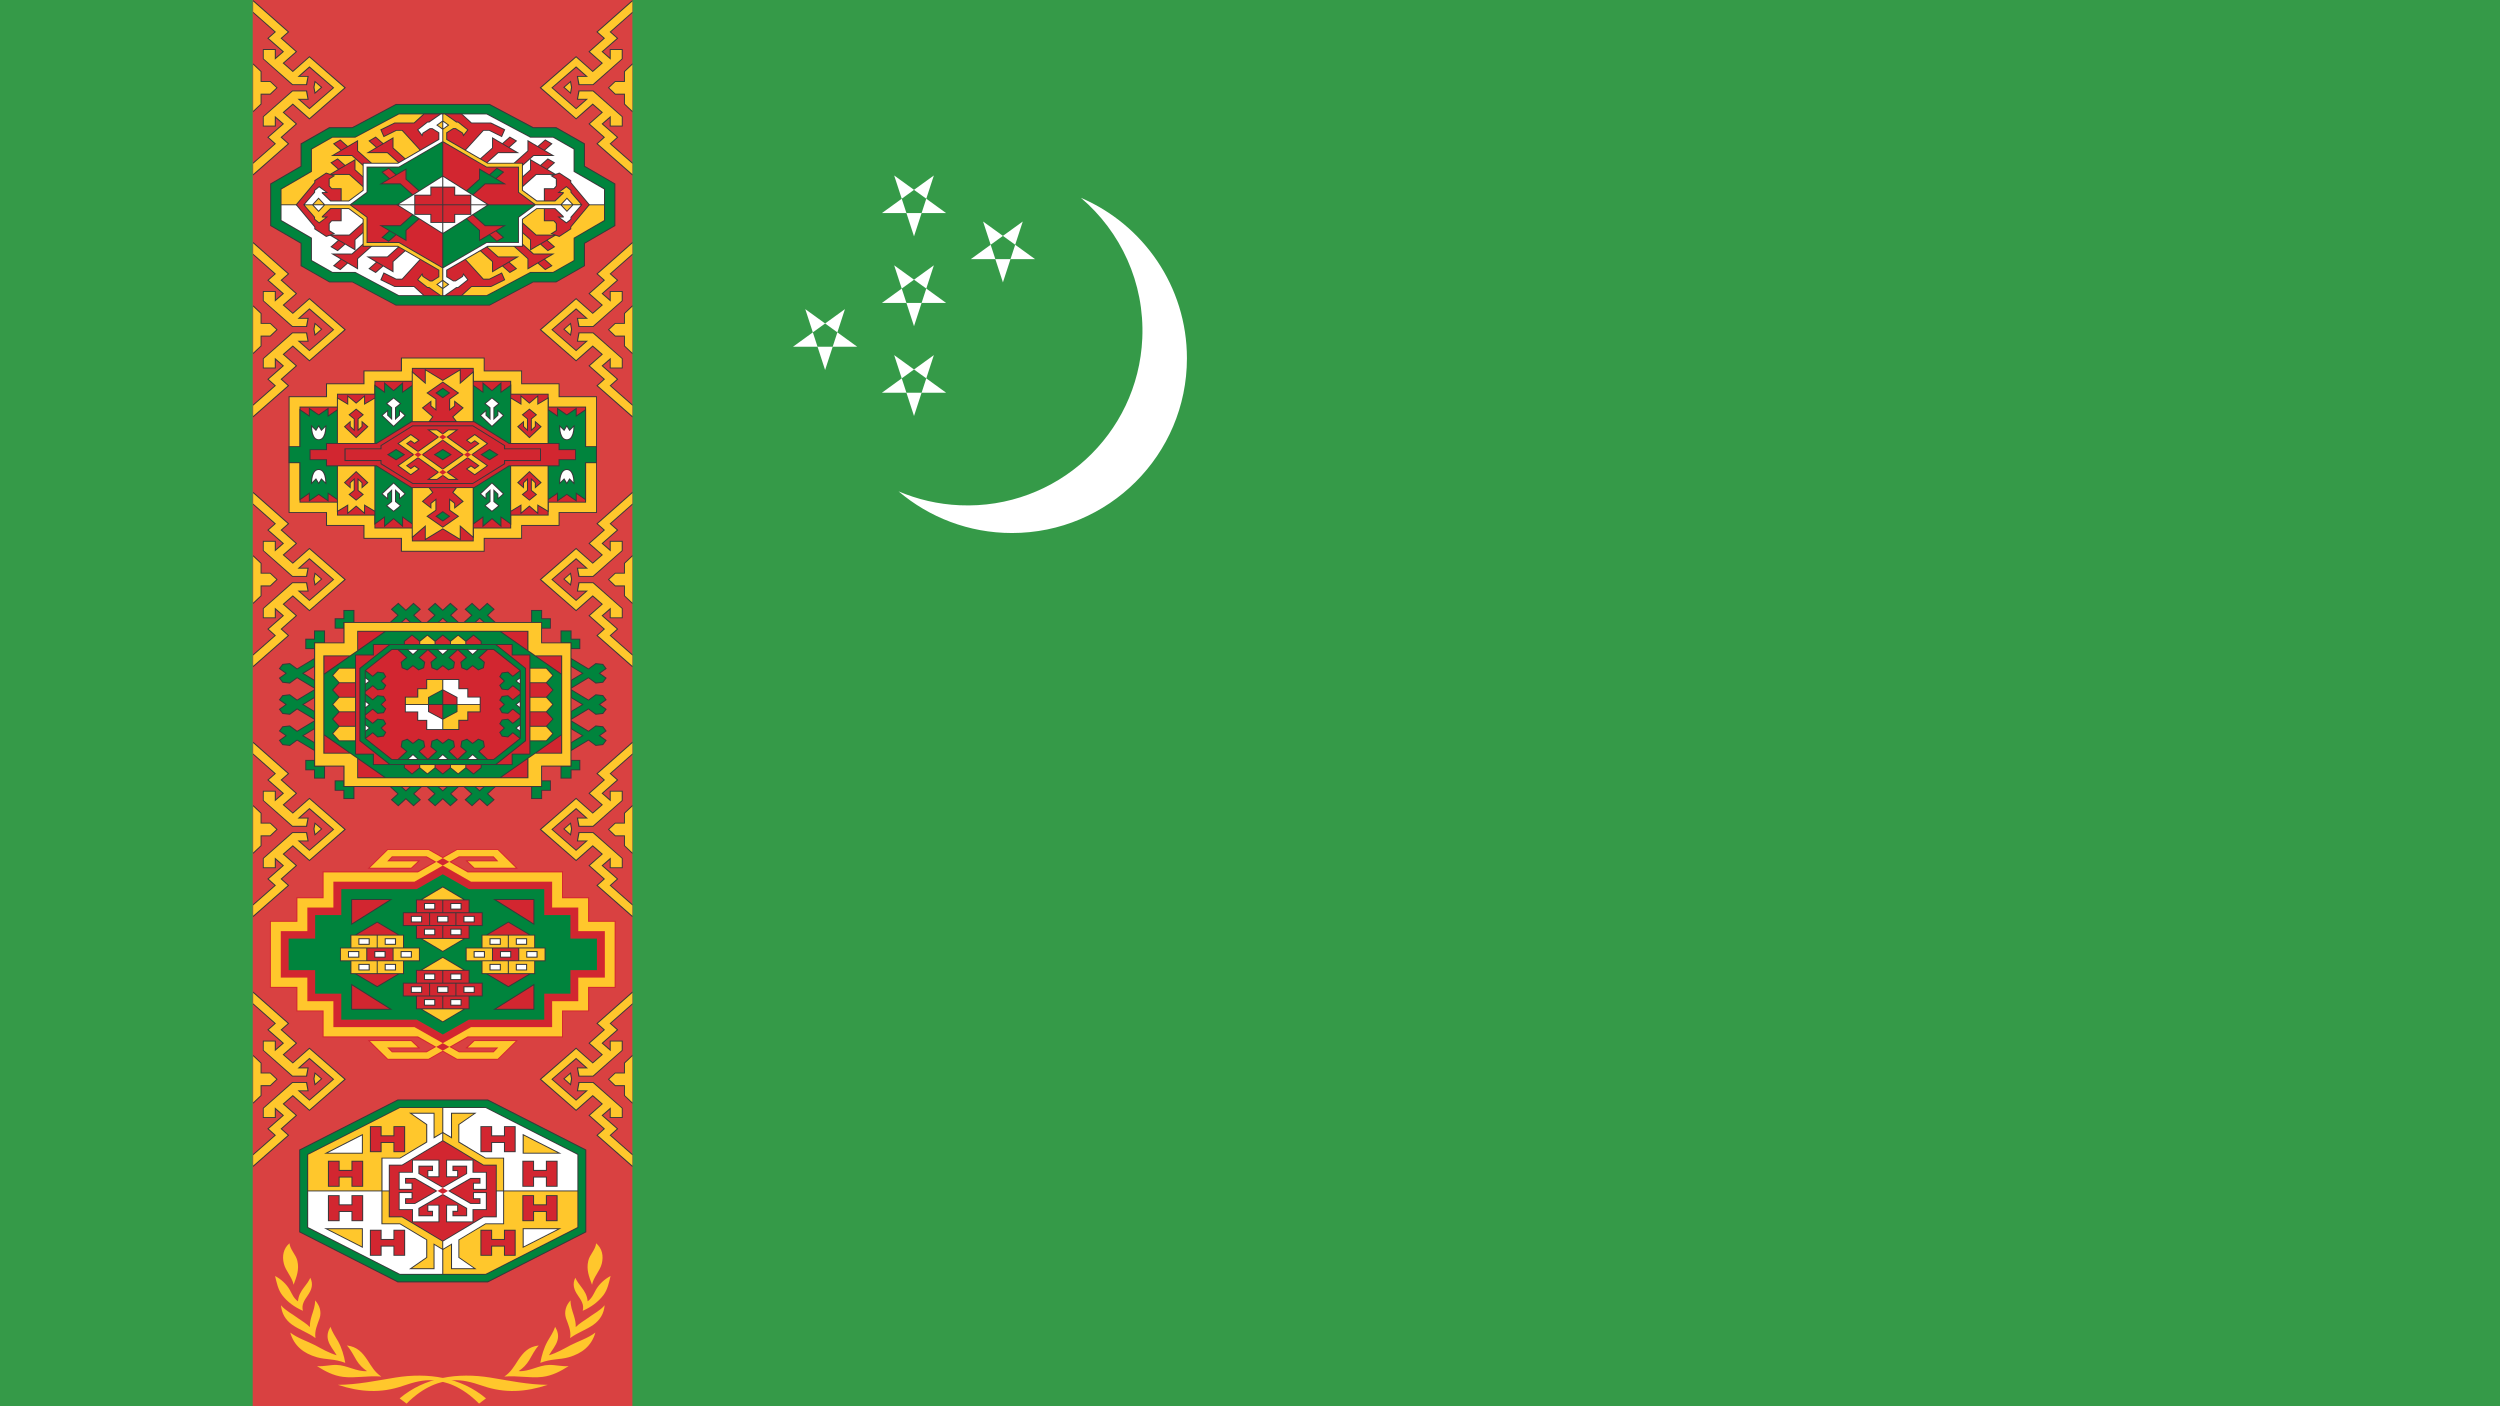 <?xml version="1.0" encoding="UTF-8"?>
<svg xmlns="http://www.w3.org/2000/svg" width="48" height="27" viewBox="0 0 48 27">
  <g fill="none" fill-rule="evenodd">
    <polygon fill="#359A48" points="0 27 48 27 48 0 0 0"></polygon>
    <g transform="translate(4.852)">
      <path fill="#FFF" d="M15.901,3.798 C17.098,4.311 17.937,5.498 17.937,6.88 C17.937,8.732 16.432,10.234 14.577,10.234 C13.747,10.234 12.987,9.932 12.4,9.434 C12.763,9.589 13.159,9.683 13.577,9.701 C15.43,9.782 16.999,8.347 17.08,6.497 C17.127,5.424 16.662,4.445 15.901,3.798 Z"></path>
      <polygon fill="#FFF" points="12.697 6.263 13.078 5.094 12.081 5.816 13.313 5.816 12.316 5.094"></polygon>
      <polygon fill="#FFF" points="12.697 4.538 13.078 3.369 12.081 4.091 13.313 4.091 12.316 3.369"></polygon>
      <polygon fill="#FFF" points="14.404 5.422 14.785 4.253 13.788 4.975 15.02 4.975 14.023 4.253"></polygon>
      <polygon fill="#FFF" points="10.99 7.104 11.371 5.935 10.374 6.657 11.606 6.657 10.609 5.935"></polygon>
      <polygon fill="#FFF" points="12.697 7.987 13.078 6.818 12.081 7.54 13.313 7.54 12.316 6.818"></polygon>
      <polygon fill="#D94141" points="0 27 7.29 27 7.29 0 0 0"></polygon>
      <path fill="#383739" d="M1.189,1.548 L1.165,1.676 L1.189,1.807 L1.337,1.676 L1.189,1.548 Z M0.008,1.215 L0.008,2.156 L0.17,2.001 L0.17,1.818 L0.341,1.818 L0.479,1.685 L0.341,1.555 L0.17,1.555 L0.17,1.37 L0.008,1.215 Z M0.008,0 L0.008,0.25 L0.418,0.613 L0.279,0.735 L0.572,0.992 L0.444,1.102 L0.444,0.942 L0.194,0.942 L0.194,1.133 L0.758,1.634 L1.044,1.634 L1.075,1.458 L0.91,1.458 L1.089,1.3 L1.537,1.685 L1.089,2.073 L0.91,1.915 L1.075,1.915 L1.044,1.737 L0.758,1.737 L0.194,2.237 L0.194,2.429 L0.444,2.429 L0.444,2.269 L0.572,2.379 L0.279,2.636 L0.418,2.76 L0.008,3.12 L0.008,3.37 L0.701,2.76 L0.563,2.636 L0.853,2.379 L0.603,2.159 L0.77,2.014 L1.089,2.294 L1.789,1.685 L1.089,1.077 L0.77,1.359 L0.603,1.212 L0.853,0.992 L0.563,0.735 L0.701,0.613 L0.008,0 Z"></path>
      <path fill="#FFC72C" d="M1.203,1.584 L1.186,1.676 L1.203,1.769 L1.308,1.676 L1.203,1.584 Z M0.008,1.242 L0.008,2.129 L0.151,1.994 L0.151,1.798 L0.334,1.798 L0.453,1.685 L0.334,1.573 L0.151,1.573 L0.151,1.377 L0.008,1.242 Z M0.008,0.027 L0.008,0.226 L0.446,0.613 L0.308,0.735 L0.601,0.992 L0.424,1.147 L0.424,0.96 L0.212,0.96 L0.212,1.127 L0.767,1.616 L1.024,1.616 L1.051,1.476 L0.86,1.476 L1.089,1.273 L1.565,1.685 L1.089,2.098 L0.86,1.897 L1.051,1.897 L1.024,1.755 L0.767,1.755 L0.212,2.244 L0.212,2.411 L0.424,2.411 L0.424,2.224 L0.601,2.379 L0.308,2.636 L0.446,2.76 L0.008,3.145 L0.008,3.343 L0.672,2.76 L0.534,2.636 L0.824,2.379 L0.574,2.158 L0.77,1.987 L1.089,2.269 L1.758,1.685 L1.089,1.102 L0.77,1.384 L0.574,1.212 L0.824,0.992 L0.534,0.735 L0.672,0.613 L0.008,0.027 Z"></path>
      <path fill="#383739" d="M1.189,6.193 L1.165,6.321 L1.189,6.452 L1.337,6.321 L1.189,6.193 Z M0.008,5.86 L0.008,6.801 L0.17,6.646 L0.17,6.463 L0.341,6.463 L0.479,6.33 L0.341,6.2 L0.17,6.2 L0.17,6.015 L0.008,5.86 Z M0.008,4.645 L0.008,4.895 L0.418,5.258 L0.279,5.38 L0.572,5.637 L0.444,5.747 L0.444,5.587 L0.194,5.587 L0.194,5.778 L0.758,6.279 L1.044,6.279 L1.075,6.103 L0.91,6.103 L1.089,5.945 L1.537,6.33 L1.089,6.718 L0.91,6.56 L1.075,6.56 L1.044,6.382 L0.758,6.382 L0.194,6.882 L0.194,7.074 L0.444,7.074 L0.444,6.914 L0.572,7.024 L0.279,7.281 L0.418,7.405 L0.008,7.765 L0.008,8.015 L0.701,7.405 L0.563,7.281 L0.853,7.024 L0.603,6.804 L0.77,6.659 L1.089,6.939 L1.789,6.33 L1.089,5.722 L0.77,6.004 L0.603,5.857 L0.853,5.637 L0.563,5.38 L0.701,5.258 L0.008,4.645 Z"></path>
      <path fill="#FFC72C" d="M1.203,6.229 L1.186,6.321 L1.203,6.414 L1.308,6.321 L1.203,6.229 Z M0.008,5.887 L0.008,6.774 L0.151,6.639 L0.151,6.443 L0.334,6.443 L0.453,6.33 L0.334,6.218 L0.151,6.218 L0.151,6.022 L0.008,5.887 Z M0.008,4.672 L0.008,4.871 L0.446,5.258 L0.308,5.38 L0.601,5.637 L0.424,5.792 L0.424,5.605 L0.212,5.605 L0.212,5.772 L0.767,6.261 L1.024,6.261 L1.051,6.121 L0.86,6.121 L1.089,5.918 L1.565,6.33 L1.089,6.743 L0.86,6.542 L1.051,6.542 L1.024,6.4 L0.767,6.4 L0.212,6.889 L0.212,7.056 L0.424,7.056 L0.424,6.869 L0.601,7.024 L0.308,7.281 L0.446,7.405 L0.008,7.79 L0.008,7.988 L0.672,7.405 L0.534,7.281 L0.824,7.024 L0.574,6.803 L0.77,6.632 L1.089,6.914 L1.758,6.33 L1.089,5.747 L0.77,6.028 L0.574,5.857 L0.824,5.637 L0.534,5.38 L0.672,5.258 L0.008,4.672 Z"></path>
      <path fill="#383739" d="M1.189,10.99 L1.165,11.118 L1.189,11.249 L1.337,11.118 L1.189,10.99 Z M0.008,10.657 L0.008,11.598 L0.17,11.443 L0.17,11.26 L0.341,11.26 L0.479,11.127 L0.341,10.997 L0.17,10.997 L0.17,10.812 L0.008,10.657 Z M0.008,9.442 L0.008,9.692 L0.418,10.055 L0.279,10.177 L0.572,10.434 L0.444,10.544 L0.444,10.384 L0.194,10.384 L0.194,10.575 L0.758,11.076 L1.044,11.076 L1.075,10.9 L0.91,10.9 L1.089,10.742 L1.537,11.127 L1.089,11.515 L0.91,11.357 L1.075,11.357 L1.044,11.179 L0.758,11.179 L0.194,11.679 L0.194,11.871 L0.444,11.871 L0.444,11.711 L0.572,11.821 L0.279,12.078 L0.418,12.202 L0.008,12.562 L0.008,12.812 L0.701,12.202 L0.563,12.078 L0.853,11.821 L0.603,11.601 L0.77,11.456 L1.089,11.736 L1.789,11.127 L1.089,10.519 L0.77,10.801 L0.603,10.654 L0.853,10.434 L0.563,10.177 L0.701,10.055 L0.008,9.442 Z"></path>
      <path fill="#FFC72C" d="M1.203,11.026 L1.186,11.118 L1.203,11.211 L1.308,11.118 L1.203,11.026 Z M0.008,10.684 L0.008,11.571 L0.151,11.436 L0.151,11.24 L0.334,11.24 L0.453,11.127 L0.334,11.015 L0.151,11.015 L0.151,10.819 L0.008,10.684 Z M0.008,9.469 L0.008,9.668 L0.446,10.055 L0.308,10.177 L0.601,10.434 L0.424,10.589 L0.424,10.402 L0.212,10.402 L0.212,10.569 L0.767,11.058 L1.024,11.058 L1.051,10.918 L0.86,10.918 L1.089,10.715 L1.565,11.127 L1.089,11.54 L0.86,11.339 L1.051,11.339 L1.024,11.197 L0.767,11.197 L0.212,11.686 L0.212,11.853 L0.424,11.853 L0.424,11.666 L0.601,11.821 L0.308,12.078 L0.446,12.202 L0.008,12.587 L0.008,12.785 L0.672,12.202 L0.534,12.078 L0.824,11.821 L0.574,11.6 L0.77,11.429 L1.089,11.711 L1.758,11.127 L1.089,10.544 L0.77,10.825 L0.574,10.654 L0.824,10.434 L0.534,10.177 L0.672,10.055 L0.008,9.469 Z"></path>
      <path fill="#383739" d="M1.189,15.788 L1.165,15.916 L1.189,16.047 L1.337,15.916 L1.189,15.788 Z M0.008,15.455 L0.008,16.396 L0.17,16.241 L0.17,16.058 L0.341,16.058 L0.479,15.925 L0.341,15.795 L0.17,15.795 L0.17,15.61 L0.008,15.455 Z M0.008,14.24 L0.008,14.49 L0.418,14.853 L0.279,14.975 L0.572,15.232 L0.444,15.342 L0.444,15.182 L0.194,15.182 L0.194,15.373 L0.758,15.874 L1.044,15.874 L1.075,15.698 L0.91,15.698 L1.089,15.54 L1.537,15.925 L1.089,16.313 L0.91,16.155 L1.075,16.155 L1.044,15.977 L0.758,15.977 L0.194,16.477 L0.194,16.669 L0.444,16.669 L0.444,16.509 L0.572,16.619 L0.279,16.876 L0.418,17 L0.008,17.36 L0.008,17.61 L0.701,17 L0.563,16.876 L0.853,16.619 L0.603,16.399 L0.77,16.254 L1.089,16.534 L1.789,15.925 L1.089,15.317 L0.77,15.599 L0.603,15.452 L0.853,15.232 L0.563,14.975 L0.701,14.853 L0.008,14.24 Z"></path>
      <path fill="#FFC72C" d="M1.203,15.824 L1.186,15.916 L1.203,16.009 L1.308,15.916 L1.203,15.824 Z M0.008,15.482 L0.008,16.369 L0.151,16.234 L0.151,16.038 L0.334,16.038 L0.453,15.925 L0.334,15.813 L0.151,15.813 L0.151,15.617 L0.008,15.482 Z M0.008,14.267 L0.008,14.466 L0.446,14.853 L0.308,14.975 L0.601,15.232 L0.424,15.387 L0.424,15.2 L0.212,15.2 L0.212,15.367 L0.767,15.856 L1.024,15.856 L1.051,15.716 L0.86,15.716 L1.089,15.513 L1.565,15.925 L1.089,16.338 L0.86,16.137 L1.051,16.137 L1.024,15.995 L0.767,15.995 L0.212,16.484 L0.212,16.651 L0.424,16.651 L0.424,16.464 L0.601,16.619 L0.308,16.876 L0.446,17 L0.008,17.385 L0.008,17.583 L0.672,17 L0.534,16.876 L0.824,16.619 L0.574,16.398 L0.77,16.227 L1.089,16.509 L1.758,15.925 L1.089,15.342 L0.77,15.623 L0.574,15.452 L0.824,15.232 L0.534,14.975 L0.672,14.853 L0.008,14.267 Z"></path>
      <path fill="#383739" d="M1.189,20.585 L1.165,20.713 L1.189,20.844 L1.337,20.713 L1.189,20.585 Z M0.008,20.252 L0.008,21.193 L0.17,21.038 L0.17,20.855 L0.341,20.855 L0.479,20.722 L0.341,20.592 L0.17,20.592 L0.17,20.407 L0.008,20.252 Z M0.008,19.037 L0.008,19.287 L0.418,19.65 L0.279,19.772 L0.572,20.029 L0.444,20.139 L0.444,19.979 L0.194,19.979 L0.194,20.17 L0.758,20.671 L1.044,20.671 L1.075,20.495 L0.91,20.495 L1.089,20.337 L1.537,20.722 L1.089,21.11 L0.91,20.952 L1.075,20.952 L1.044,20.774 L0.758,20.774 L0.194,21.274 L0.194,21.466 L0.444,21.466 L0.444,21.306 L0.572,21.416 L0.279,21.673 L0.418,21.797 L0.008,22.157 L0.008,22.407 L0.701,21.797 L0.563,21.673 L0.853,21.416 L0.603,21.196 L0.77,21.051 L1.089,21.331 L1.789,20.722 L1.089,20.114 L0.77,20.396 L0.603,20.249 L0.853,20.029 L0.563,19.772 L0.701,19.65 L0.008,19.037 Z"></path>
      <path fill="#FFC72C" d="M1.203,20.621 L1.186,20.713 L1.203,20.806 L1.308,20.713 L1.203,20.621 Z M0.008,20.279 L0.008,21.166 L0.151,21.031 L0.151,20.835 L0.334,20.835 L0.453,20.722 L0.334,20.61 L0.151,20.61 L0.151,20.414 L0.008,20.279 Z M0.008,19.064 L0.008,19.263 L0.446,19.65 L0.308,19.772 L0.601,20.029 L0.424,20.184 L0.424,19.997 L0.212,19.997 L0.212,20.164 L0.767,20.653 L1.024,20.653 L1.051,20.513 L0.86,20.513 L1.089,20.31 L1.565,20.722 L1.089,21.135 L0.86,20.934 L1.051,20.934 L1.024,20.792 L0.767,20.792 L0.212,21.281 L0.212,21.448 L0.424,21.448 L0.424,21.261 L0.601,21.416 L0.308,21.673 L0.446,21.797 L0.008,22.182 L0.008,22.38 L0.672,21.797 L0.534,21.673 L0.824,21.416 L0.574,21.195 L0.77,21.024 L1.089,21.306 L1.758,20.722 L1.089,20.139 L0.77,20.42 L0.574,20.249 L0.824,20.029 L0.534,19.772 L0.672,19.65 L0.008,19.064 Z"></path>
      <path fill="#383739" d="M6.109,1.548 L6.133,1.676 L6.109,1.807 L5.961,1.676 L6.109,1.548 Z M7.29,1.215 L7.29,2.156 L7.128,2.001 L7.128,1.818 L6.957,1.818 L6.819,1.685 L6.957,1.555 L7.128,1.555 L7.128,1.37 L7.29,1.215 Z M7.29,0 L7.29,0.25 L6.88,0.613 L7.019,0.735 L6.726,0.992 L6.854,1.102 L6.854,0.942 L7.104,0.942 L7.104,1.133 L6.54,1.634 L6.254,1.634 L6.223,1.458 L6.388,1.458 L6.209,1.3 L5.761,1.685 L6.209,2.073 L6.388,1.915 L6.223,1.915 L6.254,1.737 L6.54,1.737 L7.104,2.237 L7.104,2.429 L6.854,2.429 L6.854,2.269 L6.726,2.379 L7.019,2.636 L6.88,2.76 L7.29,3.12 L7.29,3.37 L6.597,2.76 L6.735,2.636 L6.445,2.379 L6.695,2.159 L6.528,2.014 L6.209,2.294 L5.509,1.685 L6.209,1.077 L6.528,1.359 L6.695,1.212 L6.445,0.992 L6.735,0.735 L6.597,0.613 L7.29,0 Z"></path>
      <path fill="#FFC72C" d="M6.095,1.584 L6.112,1.676 L6.095,1.769 L5.99,1.676 L6.095,1.584 Z M7.29,1.242 L7.29,2.129 L7.147,1.994 L7.147,1.798 L6.964,1.798 L6.845,1.685 L6.964,1.573 L7.147,1.573 L7.147,1.377 L7.29,1.242 Z M7.29,0.027 L7.29,0.226 L6.852,0.613 L6.99,0.735 L6.697,0.992 L6.874,1.147 L6.874,0.96 L7.085,0.96 L7.085,1.127 L6.531,1.616 L6.274,1.616 L6.247,1.476 L6.438,1.476 L6.209,1.273 L5.733,1.685 L6.209,2.098 L6.438,1.897 L6.247,1.897 L6.274,1.755 L6.531,1.755 L7.086,2.244 L7.086,2.411 L6.874,2.411 L6.874,2.224 L6.697,2.379 L6.99,2.636 L6.852,2.76 L7.29,3.145 L7.29,3.343 L6.626,2.76 L6.764,2.636 L6.474,2.379 L6.724,2.158 L6.528,1.987 L6.209,2.269 L5.54,1.685 L6.209,1.102 L6.528,1.384 L6.724,1.212 L6.474,0.992 L6.764,0.735 L6.626,0.613 L7.29,0.027 Z"></path>
      <path fill="#383739" d="M6.109,6.193 L6.133,6.321 L6.109,6.452 L5.961,6.321 L6.109,6.193 Z M7.29,5.86 L7.29,6.801 L7.128,6.646 L7.128,6.463 L6.957,6.463 L6.819,6.33 L6.957,6.2 L7.128,6.2 L7.128,6.015 L7.29,5.86 Z M7.29,4.645 L7.29,4.895 L6.88,5.258 L7.019,5.38 L6.726,5.637 L6.854,5.747 L6.854,5.587 L7.104,5.587 L7.104,5.778 L6.54,6.279 L6.254,6.279 L6.223,6.103 L6.388,6.103 L6.209,5.945 L5.761,6.33 L6.209,6.718 L6.388,6.56 L6.223,6.56 L6.254,6.382 L6.54,6.382 L7.104,6.882 L7.104,7.074 L6.854,7.074 L6.854,6.914 L6.726,7.024 L7.019,7.281 L6.88,7.405 L7.29,7.765 L7.29,8.015 L6.597,7.405 L6.735,7.281 L6.445,7.024 L6.695,6.804 L6.528,6.659 L6.209,6.939 L5.509,6.33 L6.209,5.722 L6.528,6.004 L6.695,5.857 L6.445,5.637 L6.735,5.38 L6.597,5.258 L7.29,4.645 Z"></path>
      <path fill="#FFC72C" d="M6.095,6.229 L6.112,6.321 L6.095,6.414 L5.99,6.321 L6.095,6.229 Z M7.29,5.887 L7.29,6.774 L7.147,6.639 L7.147,6.443 L6.964,6.443 L6.845,6.33 L6.964,6.218 L7.147,6.218 L7.147,6.022 L7.29,5.887 Z M7.29,4.672 L7.29,4.871 L6.852,5.258 L6.99,5.38 L6.697,5.637 L6.874,5.792 L6.874,5.605 L7.085,5.605 L7.085,5.772 L6.531,6.261 L6.274,6.261 L6.247,6.121 L6.438,6.121 L6.209,5.918 L5.733,6.33 L6.209,6.743 L6.438,6.542 L6.247,6.542 L6.274,6.4 L6.531,6.4 L7.086,6.889 L7.086,7.056 L6.874,7.056 L6.874,6.869 L6.697,7.024 L6.99,7.281 L6.852,7.405 L7.29,7.79 L7.29,7.988 L6.626,7.405 L6.764,7.281 L6.474,7.024 L6.724,6.803 L6.528,6.632 L6.209,6.914 L5.54,6.33 L6.209,5.747 L6.528,6.028 L6.724,5.857 L6.474,5.637 L6.764,5.38 L6.626,5.258 L7.29,4.672 Z"></path>
      <path fill="#383739" d="M6.109,10.99 L6.133,11.118 L6.109,11.249 L5.961,11.118 L6.109,10.99 Z M7.29,10.657 L7.29,11.598 L7.128,11.443 L7.128,11.26 L6.957,11.26 L6.819,11.127 L6.957,10.997 L7.128,10.997 L7.128,10.812 L7.29,10.657 Z M7.29,9.442 L7.29,9.692 L6.88,10.055 L7.019,10.177 L6.726,10.434 L6.854,10.544 L6.854,10.384 L7.104,10.384 L7.104,10.575 L6.54,11.076 L6.254,11.076 L6.223,10.9 L6.388,10.9 L6.209,10.742 L5.761,11.127 L6.209,11.515 L6.388,11.357 L6.223,11.357 L6.254,11.179 L6.54,11.179 L7.104,11.679 L7.104,11.871 L6.854,11.871 L6.854,11.711 L6.726,11.821 L7.019,12.078 L6.88,12.202 L7.29,12.562 L7.29,12.812 L6.597,12.202 L6.735,12.078 L6.445,11.821 L6.695,11.601 L6.528,11.456 L6.209,11.736 L5.509,11.127 L6.209,10.519 L6.528,10.801 L6.695,10.654 L6.445,10.434 L6.735,10.177 L6.597,10.055 L7.29,9.442 Z"></path>
      <path fill="#FFC72C" d="M6.095,11.026 L6.112,11.118 L6.095,11.211 L5.99,11.118 L6.095,11.026 Z M7.29,10.684 L7.29,11.571 L7.147,11.436 L7.147,11.24 L6.964,11.24 L6.845,11.127 L6.964,11.015 L7.147,11.015 L7.147,10.819 L7.29,10.684 Z M7.29,9.469 L7.29,9.668 L6.852,10.055 L6.99,10.177 L6.697,10.434 L6.874,10.589 L6.874,10.402 L7.085,10.402 L7.085,10.569 L6.531,11.058 L6.274,11.058 L6.247,10.918 L6.438,10.918 L6.209,10.715 L5.733,11.127 L6.209,11.54 L6.438,11.339 L6.247,11.339 L6.274,11.197 L6.531,11.197 L7.086,11.686 L7.086,11.853 L6.874,11.853 L6.874,11.666 L6.697,11.821 L6.99,12.078 L6.852,12.202 L7.29,12.587 L7.29,12.785 L6.626,12.202 L6.764,12.078 L6.474,11.821 L6.724,11.6 L6.528,11.429 L6.209,11.711 L5.54,11.127 L6.209,10.544 L6.528,10.825 L6.724,10.654 L6.474,10.434 L6.764,10.177 L6.626,10.055 L7.29,9.469 Z"></path>
      <path fill="#383739" d="M6.109,15.788 L6.133,15.916 L6.109,16.047 L5.961,15.916 L6.109,15.788 Z M7.29,15.455 L7.29,16.396 L7.128,16.241 L7.128,16.058 L6.957,16.058 L6.819,15.925 L6.957,15.795 L7.128,15.795 L7.128,15.61 L7.29,15.455 Z M7.29,14.24 L7.29,14.49 L6.88,14.853 L7.019,14.975 L6.726,15.232 L6.854,15.342 L6.854,15.182 L7.104,15.182 L7.104,15.373 L6.54,15.874 L6.254,15.874 L6.223,15.698 L6.388,15.698 L6.209,15.54 L5.761,15.925 L6.209,16.313 L6.388,16.155 L6.223,16.155 L6.254,15.977 L6.54,15.977 L7.104,16.477 L7.104,16.669 L6.854,16.669 L6.854,16.509 L6.726,16.619 L7.019,16.876 L6.88,17 L7.29,17.36 L7.29,17.61 L6.597,17 L6.735,16.876 L6.445,16.619 L6.695,16.399 L6.528,16.254 L6.209,16.534 L5.509,15.925 L6.209,15.317 L6.528,15.599 L6.695,15.452 L6.445,15.232 L6.735,14.975 L6.597,14.853 L7.29,14.24 Z"></path>
      <path fill="#FFC72C" d="M6.095,15.824 L6.112,15.916 L6.095,16.009 L5.99,15.916 L6.095,15.824 Z M7.29,15.482 L7.29,16.369 L7.147,16.234 L7.147,16.038 L6.964,16.038 L6.845,15.925 L6.964,15.813 L7.147,15.813 L7.147,15.617 L7.29,15.482 Z M7.29,14.267 L7.29,14.466 L6.852,14.853 L6.99,14.975 L6.697,15.232 L6.874,15.387 L6.874,15.2 L7.085,15.2 L7.085,15.367 L6.531,15.856 L6.274,15.856 L6.247,15.716 L6.438,15.716 L6.209,15.513 L5.733,15.925 L6.209,16.338 L6.438,16.137 L6.247,16.137 L6.274,15.995 L6.531,15.995 L7.086,16.484 L7.086,16.651 L6.874,16.651 L6.874,16.464 L6.697,16.619 L6.99,16.876 L6.852,17 L7.29,17.385 L7.29,17.583 L6.626,17 L6.764,16.876 L6.474,16.619 L6.724,16.398 L6.528,16.227 L6.209,16.509 L5.54,15.925 L6.209,15.342 L6.528,15.623 L6.724,15.452 L6.474,15.232 L6.764,14.975 L6.626,14.853 L7.29,14.267 Z"></path>
      <path fill="#383739" d="M6.109,20.585 L6.133,20.713 L6.109,20.844 L5.961,20.713 L6.109,20.585 Z M7.29,20.252 L7.29,21.193 L7.128,21.038 L7.128,20.855 L6.957,20.855 L6.819,20.722 L6.957,20.592 L7.128,20.592 L7.128,20.407 L7.29,20.252 Z M7.29,19.037 L7.29,19.287 L6.88,19.65 L7.019,19.772 L6.726,20.029 L6.854,20.139 L6.854,19.979 L7.104,19.979 L7.104,20.17 L6.54,20.671 L6.254,20.671 L6.223,20.495 L6.388,20.495 L6.209,20.337 L5.761,20.722 L6.209,21.11 L6.388,20.952 L6.223,20.952 L6.254,20.774 L6.54,20.774 L7.104,21.274 L7.104,21.466 L6.854,21.466 L6.854,21.306 L6.726,21.416 L7.019,21.673 L6.88,21.797 L7.29,22.157 L7.29,22.407 L6.597,21.797 L6.735,21.673 L6.445,21.416 L6.695,21.196 L6.528,21.051 L6.209,21.331 L5.509,20.722 L6.209,20.114 L6.528,20.396 L6.695,20.249 L6.445,20.029 L6.735,19.772 L6.597,19.65 L7.29,19.037 Z"></path>
      <path fill="#FFC72C" d="M6.095 20.621 6.112 20.713 6.095 20.806 5.99 20.713 6.095 20.621ZM7.29 20.279 7.29 21.166 7.147 21.031 7.147 20.835 6.964 20.835 6.845 20.722 6.964 20.61 7.147 20.61 7.147 20.414 7.29 20.279ZM7.29 19.064 7.29 19.263 6.852 19.65 6.99 19.772 6.697 20.029 6.874 20.184 6.874 19.997 7.085 19.997 7.085 20.164 6.531 20.653 6.274 20.653 6.247 20.513 6.438 20.513 6.209 20.31 5.733 20.722 6.209 21.135 6.438 20.934 6.247 20.934 6.274 20.792 6.531 20.792 7.086 21.281 7.086 21.448 6.874 21.448 6.874 21.261 6.697 21.416 6.99 21.673 6.852 21.797 7.29 22.182 7.29 22.38 6.626 21.797 6.764 21.673 6.474 21.416 6.724 21.195 6.528 21.024 6.209 21.306 5.54 20.722 6.209 20.139 6.528 20.42 6.724 20.249 6.474 20.029 6.764 19.772 6.626 19.65 7.29 19.064ZM2.741 26.449C2.37 26.509 2.015 26.586 1.636 26.589 2.06 26.729 2.459 26.755 2.88 26.61 3.107 26.532 3.281 26.49 3.453 26.502 3.704 26.519 4.009 26.613 4.346 26.949L4.479 26.849C3.995 26.441 3.362 26.349 2.741 26.449ZM1.993 26.118C2.044 26.201 2.112 26.271 2.195 26.326 1.985 26.338 1.815 26.212 1.61 26.207 1.483 26.203 1.363 26.241 1.234 26.229 1.387 26.327 1.548 26.413 1.735 26.436 1.977 26.465 2.201 26.408 2.469 26.43 2.344 26.347 2.281 26.235 2.203 26.114 2.102 25.964 2.006 25.857 1.808 25.833 1.888 25.917 1.934 26.022 1.993 26.118ZM1.448 25.733C1.477 25.839 1.557 25.926 1.612 26.021 1.464 25.977 1.333 25.901 1.199 25.829 1.039 25.747.866 25.695.721 25.586.793 25.838.972 25.984 1.232 26.059 1.411 26.11 1.561 26.084 1.777 26.167 1.753 26.028 1.709 25.879 1.64 25.754 1.586 25.663 1.526 25.574 1.493 25.475 1.445 25.556 1.422 25.64 1.448 25.733ZM1.134 25.259C1.112 25.332 1.094 25.404 1.098 25.48 1.031 25.412.943 25.361.864 25.306.756 25.224.631 25.166.543 25.061.556 25.215.626 25.341.758 25.435.898 25.534 1.067 25.587 1.205 25.691 1.184 25.551 1.239 25.439 1.285 25.31 1.324 25.187 1.286 25.062 1.198 24.968 1.199 25.072 1.165 25.161 1.134 25.259ZM.568 24.869C.669 25.0.809 25.101.964 25.167.933 25.053.991 24.967 1.054 24.876 1.131 24.766 1.168 24.659 1.106 24.533 1.076 24.598 1.037 24.653.992 24.709.924 24.796.879 24.874.869 24.986.791 24.931.756 24.849.714 24.77.65 24.656.547 24.561.429 24.499.461 24.626.485 24.761.568 24.869ZM.598 24.262C.634 24.407.756 24.517.785 24.667.843 24.51.897 24.379.857 24.207.828 24.085.719 23.997.706 23.871.588 23.972.562 24.116.598 24.262Z"></path>
      <polygon fill="#383739" points=".919 4.677 .335 4.338 .335 3.525 .919 3.186 .919 2.755 1.47 2.441 1.911 2.441 2.749 1.995 4.549 1.995 5.387 2.441 5.828 2.441 6.379 2.755 6.379 3.186 6.963 3.525 6.963 4.338 6.379 4.677 6.379 5.108 5.828 5.422 5.387 5.422 4.549 5.868 2.749 5.868 1.911 5.422 1.47 5.422 .919 5.108"></polygon>
      <path fill="#00843D" d="M2.803,2.179 L4.496,2.179 L5.334,2.625 L5.772,2.625 L6.179,2.857 L6.179,3.287 L6.765,3.625 L6.765,4.238 L6.179,4.576 L6.179,5.006 L5.772,5.238 L5.334,5.238 L4.496,5.684 L2.803,5.684 L1.965,5.238 L1.527,5.238 L1.117,5.006 L1.117,4.576 L0.534,4.238 L0.534,3.625 L1.117,3.287 L1.117,2.857 L1.527,2.625 L1.965,2.625 L2.803,2.179 Z M2.753,2.015 L1.915,2.461 L1.477,2.461 L0.939,2.767 L0.939,3.197 L0.355,3.535 L0.355,4.328 L0.939,4.666 L0.939,5.099 L1.474,5.405 L1.915,5.405 L2.753,5.851 L4.544,5.851 L5.382,5.405 L5.822,5.405 L6.36,5.099 L6.36,4.666 L6.944,4.328 L6.944,3.535 L6.36,3.197 L6.36,2.767 L5.822,2.461 L5.382,2.461 L4.544,2.015 L2.753,2.015 Z"></path>
      <polygon fill="#FFC72C" points="3.639 3.941 3.639 2.197 2.808 2.197 1.97 2.643 1.532 2.643 1.137 2.868 1.137 3.298 .553 3.636 .553 3.923 3.659 3.923 3.659 5.667 4.49 5.667 5.329 5.221 5.766 5.221 6.162 4.996 6.162 4.566 6.745 4.227 6.745 3.941"></polygon>
      <polygon fill="#FFF" points=".553 3.941 .553 4.227 1.137 4.566 1.137 4.996 1.532 5.221 1.969 5.221 2.807 5.667 3.639 5.667 3.639 3.923 6.745 3.923 6.745 3.636 6.161 3.298 6.161 2.868 5.766 2.643 5.329 2.643 4.49 2.197 3.658 2.197 3.658 3.941"></polygon>
      <polygon fill="#383739" points="1.826 2.803 1.682 2.676 1.54 2.759 1.684 2.886 1.499 2.995 1.902 2.995 2.25 3.305 2.361 3.194 2.023 2.892 2.023 2.687"></polygon>
      <polygon fill="#383739" points="2.506 2.748 2.362 2.621 2.22 2.704 2.364 2.831 2.179 2.94 2.582 2.94 2.93 3.25 3.041 3.139 2.703 2.837 2.703 2.632"></polygon>
      <polygon fill="#383739" points="1.776 3.167 1.632 3.04 1.49 3.123 1.634 3.25 1.449 3.359 1.852 3.359 2.2 3.669 2.311 3.558 1.973 3.256 1.973 3.051"></polygon>
      <polygon fill="#383739" points="3.649 2.178 3.285 2.178 3.095 2.352 2.724 2.352 2.449 2.486 2.513 2.634 2.758 2.512 2.865 2.512 3.24 2.922 3.649 2.687"></polygon>
      <path fill="#D22630" d="M2.004 2.72 2.004 2.9 2.334 3.194 2.249 3.279 1.91 2.976 1.567 2.976 2.004 2.72ZM1.68 2.699 1.809 2.813 1.701 2.876 1.572 2.762 1.68 2.699ZM2.684 2.665 2.684 2.845 3.014 3.139 2.929 3.224 2.59 2.921 2.247 2.921 2.684 2.665ZM2.36 2.644 2.489 2.758 2.381 2.821 2.252 2.707 2.36 2.644Z"></path>
      <path fill="#D22630" d="M1.954,3.084 L1.954,3.264 L2.284,3.558 L2.199,3.643 L1.86,3.34 L1.517,3.34 L1.954,3.084 Z M1.63,3.063 L1.759,3.177 L1.651,3.24 L1.522,3.126 L1.63,3.063 Z"></path>
      <polygon fill="#D22630" points="3.639 2.197 3.293 2.197 3.103 2.371 2.728 2.371 2.474 2.496 2.523 2.609 2.753 2.495 2.874 2.495 3.244 2.9 3.639 2.672"></polygon>
      <polygon fill="#383739" points="1.826 5.06 1.682 5.187 1.54 5.104 1.684 4.977 1.499 4.868 1.902 4.868 2.25 4.558 2.361 4.669 2.023 4.971 2.023 5.176"></polygon>
      <polygon fill="#383739" points="2.506 5.116 2.362 5.243 2.22 5.16 2.364 5.033 2.179 4.924 2.582 4.924 2.93 4.614 3.041 4.725 2.703 5.027 2.703 5.232"></polygon>
      <polygon fill="#383739" points="1.776 4.696 1.632 4.823 1.49 4.74 1.634 4.613 1.449 4.504 1.852 4.504 2.2 4.194 2.311 4.305 1.973 4.607 1.973 4.812"></polygon>
      <polygon fill="#383739" points="3.649 5.685 3.285 5.685 3.095 5.511 2.724 5.511 2.449 5.377 2.513 5.229 2.758 5.351 2.865 5.351 3.24 4.941 3.649 5.176"></polygon>
      <path fill="#D22630" d="M2.004 5.143 2.004 4.963 2.334 4.669 2.249 4.584 1.91 4.887 1.567 4.887 2.004 5.143ZM1.68 5.164 1.809 5.05 1.701 4.987 1.572 5.101 1.68 5.164ZM2.684 5.199 2.684 5.019 3.014 4.724 2.929 4.639 2.59 4.942 2.247 4.942 2.684 5.199ZM2.36 5.22 2.489 5.106 2.381 5.043 2.252 5.157 2.36 5.22Z"></path>
      <path fill="#D22630" d="M1.954,4.779 L1.954,4.599 L2.284,4.305 L2.199,4.22 L1.86,4.523 L1.517,4.523 L1.954,4.779 Z M1.63,4.8 L1.759,4.686 L1.651,4.623 L1.522,4.737 L1.63,4.8 Z"></path>
      <polygon fill="#D22630" points="3.639 5.667 3.293 5.667 3.103 5.493 2.728 5.493 2.474 5.368 2.523 5.255 2.753 5.369 2.874 5.369 3.244 4.964 3.639 5.192"></polygon>
      <polygon fill="#383739" points="1.584 3.374 1.411 3.313 1.406 3.315 1.182 3.462 1.182 3.502 .824 3.931 1.182 4.36 1.182 4.4 1.411 4.55 1.584 4.488 1.478 4.422 1.478 4.296 1.52 4.248 1.708 4.248 1.708 3.614 1.52 3.614 1.478 3.567 1.478 3.44"></polygon>
      <polygon fill="#D22630" points="1.202 3.472 1.413 3.333 1.542 3.379 1.458 3.431 1.458 3.573 1.512 3.632 1.688 3.632 1.688 4.23 1.512 4.23 1.458 4.289 1.458 4.432 1.542 4.484 1.413 4.529 1.202 4.39 1.202 4.354 .849 3.931 1.202 3.508"></polygon>
      <polygon fill="#383739" points="5.472 2.803 5.616 2.676 5.758 2.759 5.614 2.886 5.799 2.995 5.396 2.995 5.048 3.305 4.937 3.194 5.275 2.892 5.275 2.687"></polygon>
      <polygon fill="#383739" points="4.792 2.748 4.936 2.621 5.078 2.704 4.934 2.831 5.119 2.94 4.716 2.94 4.368 3.25 4.257 3.139 4.595 2.837 4.595 2.632"></polygon>
      <polygon fill="#383739" points="5.522 3.167 5.666 3.04 5.808 3.123 5.664 3.25 5.849 3.359 5.446 3.359 5.098 3.669 4.987 3.558 5.325 3.256 5.325 3.051"></polygon>
      <polygon fill="#383739" points="3.649 2.178 4.013 2.178 4.203 2.352 4.574 2.352 4.849 2.486 4.785 2.634 4.54 2.512 4.433 2.512 4.058 2.922 3.649 2.687"></polygon>
      <path fill="#D22630" d="M5.294 2.72 5.294 2.9 4.964 3.194 5.049 3.279 5.388 2.976 5.731 2.976 5.294 2.72ZM5.618 2.699 5.489 2.813 5.597 2.876 5.726 2.762 5.618 2.699ZM4.614 2.665 4.614 2.845 4.284 3.139 4.369 3.224 4.708 2.921 5.051 2.921 4.614 2.665ZM4.938 2.644 4.809 2.758 4.917 2.821 5.046 2.707 4.938 2.644Z"></path>
      <path fill="#D22630" d="M5.344,3.084 L5.344,3.264 L5.014,3.558 L5.099,3.643 L5.438,3.34 L5.781,3.34 L5.344,3.084 Z M5.668,3.063 L5.539,3.177 L5.647,3.24 L5.776,3.126 L5.668,3.063 Z"></path>
      <polygon fill="#D22630" points="3.659 2.197 4.005 2.197 4.196 2.371 4.57 2.371 4.824 2.496 4.775 2.609 4.545 2.495 4.424 2.495 4.054 2.9 3.659 2.672"></polygon>
      <polygon fill="#383739" points="5.472 5.06 5.616 5.187 5.758 5.104 5.614 4.977 5.799 4.868 5.396 4.868 5.048 4.558 4.937 4.669 5.275 4.971 5.275 5.176"></polygon>
      <polygon fill="#383739" points="4.792 5.116 4.936 5.243 5.078 5.16 4.934 5.033 5.119 4.924 4.716 4.924 4.368 4.614 4.257 4.725 4.595 5.027 4.595 5.232"></polygon>
      <polygon fill="#383739" points="5.522 4.696 5.666 4.823 5.808 4.74 5.664 4.613 5.849 4.504 5.446 4.504 5.098 4.194 4.987 4.305 5.325 4.607 5.325 4.812"></polygon>
      <polygon fill="#383739" points="3.649 5.685 4.013 5.685 4.203 5.511 4.574 5.511 4.849 5.377 4.785 5.229 4.54 5.351 4.433 5.351 4.058 4.941 3.649 5.176"></polygon>
      <path fill="#D22630" d="M5.294 5.143 5.294 4.963 4.964 4.669 5.049 4.584 5.388 4.887 5.731 4.887 5.294 5.143ZM5.618 5.164 5.489 5.05 5.597 4.987 5.726 5.101 5.618 5.164ZM4.614 5.199 4.614 5.019 4.284 4.724 4.369 4.639 4.708 4.942 5.051 4.942 4.614 5.199ZM4.938 5.22 4.809 5.106 4.917 5.043 5.046 5.157 4.938 5.22Z"></path>
      <path fill="#D22630" d="M5.344,4.779 L5.344,4.599 L5.014,4.305 L5.099,4.22 L5.438,4.523 L5.781,4.523 L5.344,4.779 Z M5.668,4.8 L5.539,4.686 L5.647,4.623 L5.776,4.737 L5.668,4.8 Z"></path>
      <polygon fill="#D22630" points="3.659 5.667 4.005 5.667 4.196 5.493 4.57 5.493 4.824 5.368 4.775 5.255 4.545 5.369 4.424 5.369 4.054 4.964 3.659 5.192"></polygon>
      <polygon fill="#383739" points="5.714 3.374 5.887 3.313 5.892 3.315 6.116 3.462 6.116 3.502 6.474 3.931 6.116 4.36 6.116 4.4 5.887 4.55 5.714 4.488 5.82 4.422 5.82 4.296 5.778 4.248 5.59 4.248 5.59 3.614 5.778 3.614 5.82 3.567 5.82 3.44"></polygon>
      <polygon fill="#D22630" points="6.097 3.472 5.885 3.333 5.757 3.379 5.84 3.431 5.84 3.573 5.787 3.632 5.61 3.632 5.61 4.23 5.787 4.23 5.84 4.289 5.84 4.432 5.757 4.484 5.885 4.529 6.097 4.39 6.097 4.354 6.45 3.931 6.097 3.508"></polygon>
      <polygon fill="#383739" points="1.276 4.292 1.178 4.212 1.178 4.174 .969 3.932 1.178 3.69 1.178 3.651 1.276 3.571 1.451 3.706 1.35 3.706 1.5 3.849 1.842 3.849 2.111 3.65 2.111 3.126 2.783 3.126 3.564 2.672 3.564 2.553 3.445 2.478 3.407 2.478 3.277 2.561 3.256 2.622 3.155 2.491 3.352 2.333 3.384 2.333 3.607 2.178 3.691 2.178 3.914 2.333 3.946 2.333 4.144 2.491 4.042 2.622 4.022 2.561 3.892 2.478 3.854 2.478 3.735 2.553 3.735 2.672 4.516 3.126 5.188 3.126 5.188 3.65 5.457 3.849 5.799 3.849 5.948 3.706 5.847 3.706 6.022 3.571 6.12 3.651 6.12 3.69 6.33 3.932 6.12 4.174 6.12 4.212 6.022 4.292 5.847 4.157 5.948 4.158 5.799 4.014 5.457 4.014 5.188 4.213 5.188 4.738 4.516 4.738 3.735 5.191 3.735 5.31 3.854 5.385 3.892 5.385 4.022 5.303 4.042 5.241 4.144 5.373 3.946 5.53 3.914 5.53 3.691 5.685 3.607 5.685 3.384 5.53 3.352 5.53 3.155 5.373 3.256 5.241 3.277 5.303 3.407 5.385 3.444 5.385 3.564 5.31 3.564 5.191 2.783 4.738 2.111 4.738 2.111 4.213 1.842 4.014 1.5 4.014 1.35 4.158 1.451 4.157"></polygon>
      <path fill="#FFC72C" d="M3.908,2.352 L3.685,2.196 L3.659,2.196 L3.659,2.317 L3.776,2.402 L3.659,2.486 L3.659,2.713 L4.494,3.2 L5.112,3.2 L5.112,3.687 L5.431,3.922 L5.912,3.922 L6.033,3.793 L6.154,3.922 L6.297,3.922 L6.101,3.696 L6.101,3.659 L6.023,3.595 L5.898,3.688 L5.972,3.688 L5.972,3.711 L5.809,3.868 L5.45,3.868 L5.169,3.659 L5.169,3.143 L4.51,3.143 L3.715,2.683 L3.715,2.543 L3.848,2.459 L3.898,2.459 L4.038,2.549 L4.049,2.582 L4.118,2.494 L3.939,2.352 L3.908,2.352 Z M5.938,3.941 L6.033,4.043 L6.128,3.941 L5.938,3.941 Z M3.639,2.341 L3.554,2.402 L3.639,2.463 L3.639,2.341 Z M1.265,3.821 L1.36,3.922 L1.17,3.922 L1.265,3.821 Z M3.387,5.511 L3.39,5.511 L3.613,5.667 L3.639,5.667 L3.639,5.545 L3.522,5.462 L3.639,5.377 L3.639,5.149 L2.804,4.665 L2.186,4.665 L2.186,4.176 L1.867,3.941 L1.386,3.941 L1.265,4.071 L1.144,3.941 L1.001,3.941 L1.197,4.167 L1.197,4.204 L1.275,4.268 L1.4,4.176 L1.327,4.176 L1.327,4.154 L1.49,3.995 L1.848,3.995 L2.13,4.205 L2.13,4.72 L2.788,4.72 L3.583,5.181 L3.583,5.319 L3.45,5.404 L3.401,5.404 L3.26,5.314 L3.249,5.282 L3.181,5.37 L3.359,5.511 L3.387,5.511 Z M3.659,5.399 L3.744,5.462 L3.659,5.524 L3.659,5.399 Z"></path>
      <path fill="#FFF" d="M3.659,2.464 L3.744,2.402 L3.659,2.34 L3.659,2.464 Z M3.391,2.352 L3.614,2.197 L3.64,2.197 L3.64,2.317 L3.523,2.402 L3.64,2.487 L3.64,2.714 L2.804,3.199 L2.186,3.199 L2.186,3.687 L1.867,3.923 L1.386,3.923 L1.265,3.793 L1.144,3.923 L1.002,3.923 L1.198,3.696 L1.198,3.66 L1.275,3.596 L1.4,3.688 L1.327,3.687 L1.327,3.71 L1.49,3.868 L1.848,3.868 L2.13,3.659 L2.13,3.144 L2.789,3.144 L3.583,2.683 L3.583,2.544 L3.45,2.46 L3.401,2.46 L3.26,2.549 L3.25,2.582 L3.181,2.493 L3.36,2.352 L3.391,2.352 Z M6.033,3.821 L5.938,3.923 L6.129,3.923 L6.033,3.821 Z M3.911,5.512 L3.908,5.512 L3.685,5.667 L3.659,5.667 L3.659,5.635 L3.659,5.546 L3.776,5.461 L3.659,5.376 L3.659,5.149 L4.495,4.664 L5.112,4.664 L5.112,4.177 L5.431,3.941 L5.912,3.941 L6.033,4.07 L6.154,3.941 L6.297,3.941 L6.101,4.167 L6.101,4.204 L6.023,4.267 L5.899,4.176 L5.972,4.176 L5.972,4.153 L5.809,3.996 L5.45,3.996 L5.169,4.204 L5.169,4.719 L4.51,4.719 L3.715,5.181 L3.715,5.32 L3.848,5.403 L3.898,5.403 L4.038,5.314 L4.049,5.281 L4.118,5.37 L3.939,5.512 L3.911,5.512 Z M1.361,3.941 L1.265,4.043 L1.17,3.941 L1.361,3.941 Z M3.64,5.523 L3.554,5.461 L3.64,5.399 L3.64,5.523 Z"></path>
      <polygon fill="#00843D" points="3.639 3.941 3.639 2.735 2.809 3.218 2.205 3.218 2.205 3.696 1.899 3.923 3.659 3.923 3.659 5.128 4.489 4.646 5.093 4.646 5.093 4.168 5.399 3.941"></polygon>
      <polygon fill="#D22630" points="1.898 3.941 2.205 4.168 2.205 4.646 2.809 4.646 3.639 5.128 3.639 3.923 5.399 3.923 5.093 3.696 5.093 3.217 4.489 3.217 3.658 2.735 3.658 3.941"></polygon>
      <polygon fill="#383739" points="2.756 3.347 2.611 3.22 2.47 3.303 2.614 3.43 2.429 3.539 2.832 3.539 3.179 3.849 3.291 3.738 2.953 3.436 2.953 3.231"></polygon>
      <polygon fill="#383739" points="4.543 4.516 4.687 4.643 4.829 4.56 4.685 4.433 4.87 4.324 4.467 4.324 4.119 4.014 4.008 4.125 4.346 4.427 4.346 4.632"></polygon>
      <polygon fill="#383739" points="2.756 4.516 2.611 4.643 2.47 4.56 2.614 4.433 2.429 4.324 2.832 4.324 3.179 4.014 3.291 4.125 2.953 4.427 2.953 4.632"></polygon>
      <polygon fill="#383739" points="4.543 3.347 4.687 3.22 4.829 3.303 4.685 3.43 4.87 3.539 4.467 3.539 4.119 3.849 4.008 3.738 4.346 3.436 4.346 3.231"></polygon>
      <path fill="#D22630" d="M2.933,3.264 L2.933,3.444 L3.263,3.738 L3.178,3.823 L2.839,3.52 L2.496,3.52 L2.933,3.264 Z M2.609,3.243 L2.738,3.357 L2.63,3.42 L2.501,3.306 L2.609,3.243 Z M4.364,4.599 L4.364,4.419 L4.035,4.125 L4.119,4.04 L4.458,4.343 L4.801,4.343 L4.364,4.599 Z M4.688,4.62 L4.559,4.506 L4.667,4.443 L4.797,4.557 L4.688,4.62 Z"></path>
      <path fill="#00843D" d="M2.933,4.599 L2.933,4.419 L3.263,4.125 L3.178,4.04 L2.839,4.343 L2.496,4.343 L2.933,4.599 Z M2.609,4.62 L2.738,4.506 L2.63,4.443 L2.501,4.557 L2.609,4.62 Z M4.364,3.264 L4.364,3.444 L4.035,3.738 L4.119,3.823 L4.458,3.52 L4.802,3.52 L4.364,3.264 Z M4.688,3.243 L4.559,3.357 L4.667,3.42 L4.797,3.306 L4.688,3.243 Z"></path>
      <polygon fill="#383739" points="4.542 3.932 3.649 4.495 2.757 3.932 3.649 3.369"></polygon>
      <polygon fill="#FFF" points="3.639 3.397 2.805 3.923 4.492 3.923 3.659 3.397 3.659 4.467 4.492 3.941 2.805 3.941 3.639 4.467"></polygon>
      <polygon fill="#383739" points="3.888 4.125 3.888 4.28 3.411 4.28 3.411 4.125 3.102 4.125 3.102 3.738 3.411 3.738 3.411 3.583 3.888 3.583 3.888 3.738 4.197 3.738 4.197 4.125"></polygon>
      <path fill="#D22630" d="M3.659,4.262 L3.869,4.262 L3.869,4.107 L4.178,4.107 L4.178,3.941 L3.659,3.941 L3.659,4.262 Z M3.121,3.941 L3.121,4.107 L3.43,4.107 L3.43,4.262 L3.64,4.262 L3.64,3.941 L3.121,3.941 Z M3.659,3.923 L4.178,3.923 L4.178,3.756 L3.869,3.756 L3.869,3.602 L3.659,3.602 L3.659,3.923 Z M3.43,3.602 L3.43,3.756 L3.121,3.756 L3.121,3.923 L3.64,3.923 L3.64,3.602 L3.43,3.602 Z"></path>
      <polygon fill="#383739" points="5.172 10.345 5.172 10.097 5.891 10.097 5.891 9.849 6.609 9.849 6.609 7.608 5.891 7.608 5.891 7.36 5.172 7.36 5.172 7.113 4.453 7.113 4.453 6.865 2.845 6.865 2.845 7.113 2.126 7.113 2.126 7.36 1.407 7.36 1.407 7.608 .689 7.608 .689 9.849 1.407 9.849 1.407 10.097 2.126 10.097 2.126 10.345 2.845 10.345 2.845 10.593 4.453 10.593 4.453 10.345"></polygon>
      <path fill="#FFC72C" d="M3.056,7.063 L4.244,7.063 L4.244,7.311 L4.963,7.311 L4.963,7.559 L5.682,7.559 L5.682,7.806 L6.401,7.806 L6.401,9.651 L5.682,9.651 L5.682,9.899 L4.963,9.899 L4.963,10.147 L4.244,10.147 L4.244,10.395 L3.056,10.395 L3.056,10.147 L2.337,10.147 L2.337,9.899 L1.618,9.899 L1.618,9.651 L0.899,9.651 L0.899,7.806 L1.618,7.806 L1.618,7.559 L2.337,7.559 L2.337,7.311 L3.056,7.311 L3.056,7.063 Z M2.866,6.883 L2.866,7.131 L2.146,7.131 L2.146,7.378 L1.427,7.378 L1.427,7.626 L0.708,7.626 L0.708,9.832 L1.427,9.832 L1.427,10.079 L2.146,10.079 L2.146,10.327 L2.866,10.327 L2.866,10.575 L4.435,10.575 L4.435,10.327 L5.154,10.327 L5.154,10.079 L5.873,10.079 L5.873,9.832 L6.592,9.832 L6.592,7.626 L5.873,7.626 L5.873,7.378 L5.154,7.378 L5.154,7.131 L4.435,7.131 L4.435,6.883 L2.866,6.883 Z"></path>
      <polygon fill="#D22630" points="2.355 10.129 2.355 9.881 1.636 9.881 1.636 9.633 .918 9.633 .918 7.825 1.636 7.825 1.636 7.577 2.355 7.577 2.355 7.33 3.074 7.33 3.074 7.082 4.225 7.082 4.225 7.33 4.943 7.33 4.943 7.577 5.662 7.577 5.662 7.825 6.381 7.825 6.381 9.633 5.662 9.633 5.662 9.881 4.943 9.881 4.943 10.129 4.225 10.129 4.225 10.377 3.074 10.377 3.074 10.129"></polygon>
      <polygon fill="#383739" points="2.522 7.513 2.336 7.38 2.336 7.636 2.158 7.743 2.157 7.583 1.986 7.728 1.815 7.583 1.815 7.743 1.617 7.624 1.617 7.861 1.458 7.97 1.457 7.825 1.267 7.955 1.078 7.825 1.077 7.97 .898 7.848 .898 8.566 .689 8.566 .689 8.893 .898 8.893 .898 9.611 1.077 9.488 1.078 9.633 1.267 9.503 1.457 9.633 1.458 9.488 1.617 9.597 1.617 9.834 1.815 9.716 1.815 9.876 1.986 9.73 2.157 9.876 2.158 9.716 2.336 9.823 2.336 10.078 2.522 9.945 2.522 10.124 2.705 9.97 2.887 10.124 2.888 9.945 3.055 10.065 3.055 10.337 3.304 10.122 3.304 10.375 3.649 10.165 3.994 10.375 3.994 10.122 4.244 10.337 4.244 10.065 4.411 9.945 4.411 10.124 4.594 9.97 4.776 10.124 4.777 9.945 4.963 10.078 4.963 9.823 5.141 9.716 5.141 9.876 5.312 9.73 5.483 9.876 5.484 9.716 5.681 9.834 5.681 9.597 5.841 9.488 5.842 9.633 6.031 9.503 6.221 9.633 6.221 9.488 6.4 9.611 6.4 8.893 6.61 8.893 6.61 8.566 6.4 8.566 6.4 7.848 6.221 7.97 6.221 7.825 6.031 7.955 5.842 7.825 5.841 7.97 5.682 7.861 5.682 7.624 5.484 7.743 5.483 7.583 5.312 7.728 5.141 7.583 5.141 7.743 4.963 7.635 4.963 7.38 4.777 7.513 4.776 7.334 4.594 7.489 4.411 7.334 4.411 7.513 4.244 7.394 4.244 7.121 3.994 7.336 3.994 7.083 3.649 7.293 3.304 7.083 3.304 7.336 3.055 7.121 3.055 7.394 2.888 7.513 2.887 7.334 2.705 7.489 2.522 7.334"></polygon>
      <polygon fill="#00843D" points="1.096 8.006 1.096 7.861 1.267 7.977 1.273 7.974 1.437 7.861 1.438 8.006 1.617 7.884 1.617 9.575 1.438 9.452 1.437 9.598 1.267 9.481 1.096 9.598 1.096 9.452 .917 9.575 .917 8.874 .708 8.874 .708 8.584 .917 8.584 .917 7.884"></polygon>
      <polygon fill="#00843D" points="2.541 7.375 2.704 7.513 2.868 7.375 2.868 7.549 3.054 7.416 3.054 10.042 2.868 9.909 2.868 10.083 2.704 9.945 2.541 10.083 2.541 9.909 2.355 10.042 2.355 7.416 2.541 7.549"></polygon>
      <polygon fill="#00843D" points="4.757 7.375 4.594 7.513 4.43 7.375 4.43 7.549 4.244 7.416 4.244 10.042 4.43 9.909 4.43 10.083 4.594 9.945 4.757 10.083 4.757 9.909 4.943 10.042 4.943 7.416 4.757 7.549"></polygon>
      <polygon fill="#00843D" points="6.202 8.006 6.202 7.861 6.031 7.977 6.025 7.974 5.861 7.861 5.86 8.006 5.681 7.884 5.681 9.575 5.86 9.452 5.861 9.598 6.031 9.481 6.202 9.598 6.202 9.452 6.381 9.575 6.381 8.874 6.59 8.874 6.59 8.584 6.381 8.584 6.381 7.884"></polygon>
      <polygon fill="#FFC72C" points="1.834 7.623 1.986 7.752 2.138 7.623 2.138 7.775 2.336 7.657 2.336 9.801 2.138 9.682 2.138 9.834 1.986 9.705 1.834 9.834 1.834 9.682 1.636 9.801 1.636 7.657 1.834 7.775"></polygon>
      <polygon fill="#FFC72C" points="3.323 7.377 3.073 7.162 3.073 10.296 3.323 10.08 3.323 10.341 3.649 10.143 3.649 10.143 3.649 10.143 3.975 10.341 3.975 10.08 4.224 10.296 4.224 7.162 3.975 7.377 3.975 7.116 3.649 7.314 3.649 7.314 3.649 7.314 3.323 7.116"></polygon>
      <polygon fill="#FFC72C" points="5.464 7.623 5.312 7.752 5.16 7.623 5.16 7.775 4.962 7.657 4.962 9.801 5.16 9.682 5.16 9.834 5.312 9.705 5.464 9.834 5.464 9.682 5.662 9.801 5.662 7.657 5.464 7.775"></polygon>
      <path fill="#383739" d="M1.19,8.421 C1.212,8.442 1.238,8.452 1.268,8.452 C1.297,8.452 1.323,8.442 1.345,8.421 C1.413,8.356 1.416,8.238 1.415,8.154 C1.415,8.154 1.336,8.232 1.322,8.247 C1.312,8.23 1.268,8.158 1.268,8.158 C1.268,8.158 1.223,8.23 1.213,8.247 C1.199,8.232 1.12,8.154 1.12,8.154 C1.119,8.238 1.122,8.356 1.19,8.421 Z"></path>
      <polygon fill="#383739" points="1.94 8.239 1.881 8.185 1.881 8.076 1.75 8.192 1.986 8.415 2.223 8.192 2.09 8.076 2.09 8.185 2.033 8.239 2.033 8.047 2.135 7.964 1.986 7.844 1.837 7.964 1.94 8.047"></polygon>
      <polygon fill="#383739" points="2.658 8.024 2.601 7.97 2.601 7.861 2.468 7.977 2.705 8.2 2.941 7.977 2.809 7.861 2.809 7.97 2.751 8.024 2.751 7.832 2.853 7.749 2.705 7.629 2.556 7.749 2.658 7.832"></polygon>
      <path fill="#FFF" d="M1.267,8.194 C1.279,8.213 1.317,8.277 1.317,8.277 C1.317,8.277 1.372,8.223 1.394,8.2 C1.392,8.296 1.369,8.371 1.331,8.409 C1.313,8.425 1.291,8.434 1.267,8.434 C1.243,8.434 1.221,8.425 1.203,8.409 C1.165,8.371 1.142,8.296 1.14,8.2 C1.162,8.223 1.216,8.277 1.216,8.277 C1.233,8.249 1.25,8.222 1.267,8.194"></path>
      <polygon fill="#FFF" points="2.732 7.823 2.732 8.067 2.828 7.976 2.828 7.902 2.913 7.977 2.705 8.174 2.496 7.977 2.581 7.902 2.581 7.976 2.677 8.067 2.677 7.823 2.586 7.749 2.705 7.652 2.824 7.749"></polygon>
      <polygon fill="#D22630" points="2.013 8.039 2.013 8.283 2.109 8.191 2.109 8.117 2.194 8.193 1.986 8.389 1.777 8.193 1.862 8.117 1.862 8.191 1.958 8.283 1.958 8.039 1.867 7.965 1.986 7.867 2.105 7.965"></polygon>
      <path fill="#383739" d="M6.109,8.421 C6.087,8.442 6.061,8.452 6.03,8.452 C6.002,8.452 5.976,8.442 5.954,8.421 C5.886,8.356 5.883,8.238 5.883,8.154 C5.883,8.154 5.963,8.232 5.976,8.247 C5.987,8.23 6.03,8.158 6.03,8.158 C6.03,8.158 6.075,8.23 6.085,8.247 C6.099,8.232 6.178,8.154 6.178,8.154 C6.179,8.238 6.176,8.356 6.109,8.421 Z"></path>
      <polygon fill="#383739" points="5.359 8.239 5.417 8.185 5.417 8.076 5.549 8.192 5.313 8.415 5.076 8.192 5.209 8.076 5.209 8.185 5.266 8.239 5.266 8.047 5.164 7.964 5.313 7.844 5.461 7.964 5.359 8.047"></polygon>
      <polygon fill="#383739" points="4.64 8.024 4.697 7.97 4.697 7.861 4.83 7.977 4.593 8.2 4.357 7.977 4.489 7.861 4.489 7.97 4.547 8.024 4.547 7.832 4.445 7.749 4.593 7.629 4.742 7.749 4.64 7.832"></polygon>
      <path fill="#FFF" d="M6.031,8.194 C6.019,8.213 5.981,8.277 5.981,8.277 C5.981,8.277 5.926,8.223 5.904,8.2 C5.906,8.296 5.929,8.371 5.967,8.409 C5.985,8.425 6.007,8.434 6.031,8.434 C6.055,8.434 6.077,8.425 6.095,8.409 C6.133,8.371 6.156,8.296 6.158,8.2 C6.136,8.223 6.082,8.277 6.082,8.277 C6.065,8.249 6.048,8.222 6.031,8.194"></path>
      <polygon fill="#FFF" points="4.566 7.823 4.566 8.067 4.47 7.976 4.47 7.902 4.385 7.977 4.593 8.174 4.802 7.977 4.717 7.902 4.717 7.976 4.621 8.067 4.621 7.823 4.712 7.749 4.593 7.652 4.474 7.749"></polygon>
      <polygon fill="#D22630" points="5.285 8.039 5.285 8.283 5.189 8.191 5.189 8.117 5.104 8.193 5.312 8.389 5.521 8.193 5.436 8.117 5.436 8.191 5.34 8.283 5.34 8.039 5.431 7.965 5.312 7.867 5.193 7.965"></polygon>
      <polygon fill="#383739" points="3.932 8.105 3.855 8.004 4.053 7.831 3.868 7.687 3.868 7.789 3.791 7.851 3.791 7.667 3.965 7.545 3.649 7.325 3.333 7.545 3.508 7.667 3.508 7.851 3.431 7.789 3.431 7.687 3.246 7.831 3.444 8.004 3.367 8.105"></polygon>
      <polygon fill="#D22630" points="3.404 8.087 3.469 8.002 3.275 7.832 3.411 7.726 3.411 7.797 3.527 7.891 3.527 7.658 3.365 7.545 3.649 7.347 3.932 7.545 3.771 7.658 3.771 7.891 3.887 7.797 3.887 7.726 4.023 7.832 3.828 8.002 3.894 8.087"></polygon>
      <polygon fill="#383739" points="3.505 7.545 3.649 7.646 3.794 7.545 3.649 7.444 3.644 7.448"></polygon>
      <path fill="#00843D" d="M3.649,7.467 C3.659,7.474 3.744,7.533 3.761,7.545 C3.744,7.557 3.659,7.616 3.649,7.623 C3.639,7.616 3.554,7.557 3.537,7.545 C3.554,7.533 3.639,7.474 3.649,7.467"></path>
      <path fill="#383739" d="M1.19,9.037 C1.212,9.016 1.238,9.006 1.268,9.006 C1.297,9.006 1.323,9.016 1.345,9.037 C1.413,9.102 1.416,9.22 1.415,9.304 C1.415,9.304 1.336,9.226 1.322,9.211 C1.312,9.228 1.268,9.3 1.268,9.3 C1.268,9.3 1.223,9.228 1.213,9.211 C1.199,9.226 1.12,9.304 1.12,9.304 C1.119,9.22 1.122,9.102 1.19,9.037 Z"></path>
      <polygon fill="#383739" points="1.94 9.219 1.881 9.273 1.881 9.382 1.75 9.266 1.986 9.043 2.223 9.266 2.09 9.382 2.09 9.273 2.033 9.219 2.033 9.411 2.135 9.494 1.986 9.614 1.837 9.494 1.94 9.411"></polygon>
      <polygon fill="#383739" points="2.658 9.435 2.601 9.489 2.601 9.598 2.468 9.482 2.705 9.259 2.941 9.482 2.809 9.598 2.809 9.489 2.751 9.435 2.751 9.627 2.853 9.71 2.705 9.83 2.556 9.71 2.658 9.627"></polygon>
      <path fill="#FFF" d="M1.267,9.264 C1.279,9.245 1.317,9.181 1.317,9.181 C1.317,9.181 1.372,9.236 1.394,9.258 C1.392,9.163 1.369,9.087 1.331,9.05 C1.313,9.033 1.291,9.024 1.267,9.024 C1.243,9.024 1.221,9.033 1.203,9.05 C1.165,9.087 1.142,9.163 1.14,9.258 C1.162,9.236 1.216,9.181 1.216,9.181 C1.233,9.209 1.25,9.237 1.267,9.264"></path>
      <polygon fill="#FFF" points="2.732 9.635 2.732 9.391 2.828 9.482 2.828 9.556 2.913 9.481 2.705 9.284 2.496 9.481 2.581 9.556 2.581 9.482 2.677 9.391 2.677 9.635 2.586 9.709 2.705 9.806 2.824 9.709"></polygon>
      <polygon fill="#D22630" points="2.013 9.42 2.013 9.176 2.109 9.267 2.109 9.341 2.194 9.266 1.986 9.069 1.777 9.266 1.862 9.341 1.862 9.267 1.958 9.176 1.958 9.42 1.867 9.494 1.986 9.591 2.105 9.494"></polygon>
      <path fill="#383739" d="M6.109,9.037 C6.087,9.016 6.061,9.006 6.03,9.006 C6.002,9.006 5.976,9.016 5.954,9.037 C5.886,9.102 5.883,9.22 5.883,9.304 C5.883,9.304 5.963,9.226 5.976,9.211 C5.987,9.228 6.03,9.3 6.03,9.3 C6.03,9.3 6.075,9.228 6.085,9.211 C6.099,9.226 6.178,9.304 6.178,9.304 C6.179,9.22 6.176,9.102 6.109,9.037 Z"></path>
      <polygon fill="#383739" points="5.359 9.219 5.417 9.273 5.417 9.382 5.549 9.266 5.313 9.043 5.076 9.266 5.209 9.382 5.209 9.273 5.266 9.219 5.266 9.411 5.164 9.494 5.313 9.614 5.461 9.494 5.359 9.411"></polygon>
      <polygon fill="#383739" points="4.64 9.435 4.697 9.489 4.697 9.598 4.83 9.482 4.593 9.259 4.357 9.482 4.489 9.598 4.489 9.489 4.547 9.435 4.547 9.627 4.445 9.71 4.593 9.83 4.742 9.71 4.64 9.627"></polygon>
      <path fill="#FFF" d="M6.031,9.264 C6.019,9.245 5.981,9.181 5.981,9.181 C5.981,9.181 5.926,9.236 5.904,9.258 C5.906,9.163 5.929,9.087 5.967,9.05 C5.985,9.033 6.007,9.024 6.031,9.024 C6.055,9.024 6.077,9.033 6.095,9.05 C6.133,9.087 6.156,9.163 6.158,9.258 C6.136,9.236 6.082,9.181 6.082,9.181 C6.065,9.209 6.048,9.237 6.031,9.264"></path>
      <polygon fill="#FFF" points="4.566 9.635 4.566 9.391 4.47 9.482 4.47 9.556 4.385 9.481 4.593 9.284 4.802 9.481 4.717 9.556 4.717 9.482 4.621 9.391 4.621 9.635 4.712 9.709 4.593 9.806 4.474 9.709"></polygon>
      <polygon fill="#D22630" points="5.285 9.42 5.285 9.176 5.189 9.267 5.189 9.341 5.104 9.266 5.312 9.069 5.521 9.266 5.436 9.341 5.436 9.267 5.34 9.176 5.34 9.42 5.431 9.494 5.312 9.591 5.193 9.494"></polygon>
      <polygon fill="#383739" points="3.932 9.353 3.855 9.454 4.053 9.627 3.868 9.771 3.868 9.669 3.791 9.607 3.791 9.791 3.965 9.913 3.649 10.133 3.333 9.913 3.508 9.791 3.508 9.607 3.431 9.669 3.431 9.771 3.246 9.627 3.444 9.454 3.367 9.353"></polygon>
      <polygon fill="#D22630" points="3.404 9.371 3.469 9.456 3.275 9.626 3.411 9.732 3.411 9.661 3.527 9.567 3.527 9.8 3.365 9.913 3.649 10.111 3.932 9.913 3.771 9.8 3.771 9.567 3.887 9.661 3.887 9.732 4.023 9.626 3.828 9.456 3.894 9.371"></polygon>
      <polygon fill="#383739" points="3.505 9.913 3.649 9.812 3.794 9.913 3.649 10.014 3.644 10.01"></polygon>
      <path fill="#00843D" d="M3.649,9.991 C3.659,9.984 3.744,9.925 3.761,9.913 C3.744,9.901 3.659,9.842 3.649,9.835 C3.639,9.842 3.554,9.901 3.537,9.913 C3.554,9.925 3.639,9.984 3.649,9.991"></path>
      <polygon fill="#383739" points="6.207 8.624 5.891 8.624 5.891 8.505 4.924 8.505 4.251 8.086 4.248 8.086 3.047 8.086 2.374 8.505 1.407 8.505 1.407 8.624 1.091 8.624 1.091 8.834 1.407 8.834 1.407 8.953 2.374 8.953 3.047 9.371 4.251 9.371 4.924 8.953 5.891 8.953 5.891 8.834 6.207 8.834"></polygon>
      <path fill="#D22630" d="M3.067,8.167 L4.229,8.167 L4.846,8.55 L4.846,8.609 L5.535,8.609 L5.535,8.852 L4.846,8.852 L4.846,8.91 L4.229,9.291 L3.067,9.291 L2.454,8.91 L2.454,8.852 L1.762,8.852 L1.762,8.609 L2.454,8.609 L2.454,8.55 L3.067,8.167 Z M3.054,8.106 L2.38,8.523 L1.427,8.523 L1.427,8.642 L1.111,8.642 L1.111,8.816 L1.427,8.816 L1.427,8.935 L2.38,8.935 L3.054,9.354 L4.247,9.354 L4.918,8.935 L5.872,8.935 L5.872,8.816 L6.189,8.816 L6.189,8.642 L5.872,8.642 L5.872,8.523 L4.918,8.523 L4.247,8.106 L3.054,8.106 Z"></path>
      <polygon fill="#D22630" points="4.225 8.185 4.826 8.559 4.826 8.626 5.516 8.626 5.516 8.832 4.826 8.832 4.826 8.899 4.225 9.273 3.074 9.273 2.473 8.899 2.473 8.832 1.783 8.832 1.783 8.626 2.473 8.626 2.473 8.559 3.074 8.185"></polygon>
      <path fill="#383739" d="M4.324,8.941 L4.263,8.984 L4.191,8.934 L4.091,9.004 L4.263,9.126 L4.523,8.941 L3.542,8.244 L3.343,8.244 L4.324,8.941 Z M3.756,9.213 L3.955,9.213 L2.974,8.517 L3.035,8.473 L3.107,8.524 L3.207,8.453 L3.035,8.332 L2.775,8.517 L3.756,9.213 Z M3.343,9.213 L3.542,9.213 L4.523,8.517 L4.263,8.332 L4.091,8.453 L4.191,8.524 L4.263,8.473 L4.324,8.517 L3.343,9.213 Z M2.775,8.941 L3.035,9.126 L3.207,9.004 L3.107,8.934 L3.035,8.984 L2.974,8.941 L3.955,8.244 L3.756,8.244 L2.775,8.941 Z"></path>
      <polygon fill="#383739" points="2.578 8.729 2.753 8.839 2.928 8.729 2.753 8.619"></polygon>
      <polygon fill="#383739" points="3.474 8.729 3.649 8.839 3.824 8.729 3.649 8.619"></polygon>
      <polygon fill="#383739" points="4.721 8.729 4.546 8.839 4.371 8.729 4.546 8.619"></polygon>
      <path fill="#FFC72C" d="M3.762,8.263 L3.897,8.263 L2.942,8.941 L3.035,9.008 L3.107,8.957 L3.174,9.005 L3.035,9.104 L2.807,8.941 L3.762,8.263 Z M3.536,9.195 L3.401,9.195 L4.356,8.517 L4.263,8.451 L4.191,8.502 L4.124,8.454 L4.263,8.355 L4.491,8.517 L3.536,9.195 Z M3.897,9.195 L3.762,9.195 L2.807,8.517 L3.035,8.355 L3.174,8.454 L3.107,8.502 L3.035,8.451 L2.942,8.517 L3.897,9.195 Z M4.491,8.941 L4.263,9.104 L4.124,9.005 L4.191,8.957 L4.263,9.008 L4.356,8.941 L3.401,8.263 L3.536,8.263 L4.491,8.941 Z"></path>
      <polygon fill="#00843D" points="2.753 8.641 2.893 8.729 2.753 8.817 2.613 8.729"></polygon>
      <polygon fill="#00843D" points="3.649 8.641 3.789 8.729 3.649 8.817 3.509 8.729"></polygon>
      <polygon fill="#00843D" points="4.546 8.641 4.406 8.729 4.546 8.817 4.686 8.729"></polygon>
      <polygon fill="#383739" points=".571 13.346 .501 13.438 .625 13.527 .501 13.616 .571 13.708 .714 13.724 .853 13.622 1.198 13.83 1.198 13.658 .981 13.527 1.198 13.396 1.198 13.224 .853 13.432 .714 13.33"></polygon>
      <polygon fill="#383739" points=".571 12.747 .501 12.839 .625 12.928 .501 13.017 .571 13.109 .714 13.125 .853 13.023 1.198 13.231 1.198 13.059 .981 12.928 1.198 12.797 1.198 12.625 .853 12.833 .714 12.731"></polygon>
      <polygon fill="#383739" points=".571 14.306 .501 14.214 .625 14.125 .501 14.036 .571 13.944 .714 13.928 .853 14.03 1.198 13.822 1.198 13.994 .981 14.125 1.198 14.256 1.198 14.428 .853 14.22 .714 14.322"></polygon>
      <polygon fill="#383739" points="6.728 13.346 6.797 13.438 6.674 13.527 6.797 13.616 6.728 13.708 6.585 13.724 6.447 13.622 6.101 13.83 6.101 13.658 6.319 13.527 6.101 13.396 6.101 13.224 6.447 13.432 6.585 13.33"></polygon>
      <polygon fill="#383739" points="6.728 12.747 6.797 12.839 6.674 12.928 6.797 13.017 6.728 13.109 6.585 13.125 6.447 13.023 6.101 13.231 6.101 13.059 6.319 12.928 6.101 12.797 6.101 12.625 6.447 12.833 6.585 12.731"></polygon>
      <polygon fill="#383739" points="6.728 14.306 6.797 14.214 6.674 14.125 6.797 14.036 6.728 13.944 6.585 13.928 6.447 14.03 6.101 13.822 6.101 13.994 6.319 14.125 6.101 14.256 6.101 14.428 6.447 14.22 6.585 14.322"></polygon>
      <polygon fill="#383739" points="5.345 11.711 5.345 11.96 5.536 11.96 5.536 12.07 5.725 12.07 5.725 11.87 5.557 11.87 5.557 11.711"></polygon>
      <polygon fill="#383739" points="5.91 12.104 5.91 12.353 6.101 12.353 6.101 12.463 6.29 12.463 6.29 12.263 6.122 12.263 6.122 12.104"></polygon>
      <polygon fill="#383739" points="1.953 11.711 1.953 11.96 1.761 11.96 1.761 12.07 1.573 12.07 1.573 11.87 1.741 11.87 1.741 11.711"></polygon>
      <polygon fill="#383739" points="5.345 15.342 5.345 15.093 5.536 15.093 5.536 14.983 5.725 14.983 5.725 15.183 5.557 15.183 5.557 15.342"></polygon>
      <polygon fill="#383739" points="1.953 15.342 1.953 15.093 1.761 15.093 1.761 14.983 1.573 14.983 1.573 15.183 1.741 15.183 1.741 15.342"></polygon>
      <polygon fill="#383739" points="5.91 14.949 5.91 14.7 6.101 14.7 6.101 14.59 6.29 14.59 6.29 14.79 6.122 14.79 6.122 14.949"></polygon>
      <polygon fill="#383739" points="1.389 12.104 1.389 12.353 1.198 12.353 1.198 12.463 1.009 12.463 1.009 12.263 1.177 12.263 1.177 12.104"></polygon>
      <polygon fill="#383739" points="1.389 14.949 1.389 14.7 1.198 14.7 1.198 14.59 1.009 14.59 1.009 14.79 1.177 14.79 1.177 14.949"></polygon>
      <path fill="#383739" d="M4.357 11.706C4.345 11.695 4.211 11.572 4.211 11.572L4.067 11.698C4.067 11.698 4.18 11.801 4.192 11.813L4.031 11.961 4.271 11.961 4.357 11.882 4.443 11.961 4.683 11.961 4.522 11.813C4.534 11.801 4.647 11.698 4.647 11.698L4.503 11.572C4.454 11.616 4.406 11.661 4.357 11.706ZM3.649 11.706C3.637 11.695 3.503 11.572 3.503 11.572L3.359 11.698C3.359 11.698 3.472 11.801 3.484 11.813L3.323 11.961 3.563 11.961 3.649 11.882 3.735 11.961 3.975 11.961 3.814 11.813C3.826 11.801 3.939 11.698 3.939 11.698L3.795 11.572C3.746 11.616 3.698 11.661 3.649 11.706ZM2.941 11.706C2.953 11.695 3.087 11.572 3.087 11.572L3.231 11.698C3.231 11.698 3.118 11.801 3.106 11.813L3.267 11.961 3.027 11.961 2.941 11.882 2.855 11.961 2.615 11.961 2.776 11.813C2.764 11.801 2.651 11.698 2.651 11.698L2.795 11.572C2.844 11.616 2.892 11.661 2.941 11.706ZM4.357 15.348C4.345 15.358 4.211 15.482 4.211 15.482L4.067 15.355C4.067 15.355 4.18 15.252 4.192 15.241L4.031 15.092 4.271 15.092 4.357 15.171 4.443 15.092 4.683 15.092 4.522 15.241C4.534 15.252 4.647 15.355 4.647 15.355L4.503 15.482C4.454 15.438 4.406 15.393 4.357 15.348ZM3.649 15.348C3.637 15.358 3.503 15.482 3.503 15.482L3.359 15.355C3.359 15.355 3.472 15.252 3.484 15.241L3.323 15.092 3.563 15.092 3.649 15.171 3.735 15.092 3.975 15.092 3.814 15.241C3.826 15.252 3.939 15.355 3.939 15.355L3.795 15.482C3.746 15.438 3.698 15.393 3.649 15.348ZM2.941 15.348C2.953 15.358 3.087 15.482 3.087 15.482L3.231 15.355C3.231 15.355 3.118 15.252 3.106 15.241L3.267 15.092 3.027 15.092 2.941 15.171 2.855 15.092 2.615 15.092 2.776 15.241C2.764 15.252 2.651 15.355 2.651 15.355L2.795 15.482C2.844 15.438 2.892 15.393 2.941 15.348Z"></path>
      <polygon fill="#00843D" points="1.178 13.667 1.178 13.796 .851 13.6 .708 13.704 .581 13.69 .528 13.619 .657 13.526 .528 13.433 .581 13.363 .708 13.349 .851 13.453 1.178 13.257 1.178 13.386 .944 13.526"></polygon>
      <polygon fill="#00843D" points="1.178 13.069 1.178 13.197 .851 13.002 .708 13.105 .581 13.091 .528 13.021 .657 12.928 .528 12.835 .581 12.764 .708 12.751 .851 12.854 1.178 12.659 1.178 12.787 .944 12.928"></polygon>
      <polygon fill="#00843D" points="1.178 13.985 1.178 13.856 .851 14.052 .708 13.948 .581 13.962 .528 14.033 .657 14.126 .528 14.219 .581 14.289 .708 14.303 .851 14.199 1.178 14.395 1.178 14.266 .944 14.126"></polygon>
      <polygon fill="#00843D" points="6.12 13.667 6.12 13.796 6.447 13.6 6.59 13.704 6.717 13.69 6.77 13.619 6.641 13.526 6.77 13.433 6.717 13.363 6.59 13.349 6.447 13.453 6.12 13.257 6.12 13.386 6.354 13.526"></polygon>
      <polygon fill="#00843D" points="6.12 13.069 6.12 13.197 6.447 13.002 6.59 13.105 6.717 13.091 6.77 13.021 6.641 12.928 6.77 12.835 6.717 12.764 6.59 12.751 6.447 12.854 6.12 12.659 6.12 12.787 6.354 12.928"></polygon>
      <polygon fill="#00843D" points="6.12 13.985 6.12 13.856 6.447 14.052 6.59 13.948 6.717 13.962 6.77 14.033 6.641 14.126 6.77 14.219 6.717 14.289 6.59 14.303 6.447 14.199 6.12 14.395 6.12 14.266 6.354 14.126"></polygon>
      <polygon fill="#00843D" points="5.538 11.73 5.538 11.889 5.706 11.889 5.706 12.053 5.556 12.053 5.556 11.943 5.365 11.943 5.365 11.73"></polygon>
      <polygon fill="#00843D" points="6.102 12.123 6.102 12.281 6.27 12.281 6.27 12.445 6.12 12.445 6.12 12.335 5.929 12.335 5.929 12.123"></polygon>
      <polygon fill="#00843D" points="1.76 11.73 1.76 11.889 1.593 11.889 1.593 12.053 1.742 12.053 1.742 11.943 1.933 11.943 1.933 11.73"></polygon>
      <polygon fill="#00843D" points="5.538 15.323 5.538 15.165 5.706 15.165 5.706 15.001 5.556 15.001 5.556 15.111 5.365 15.111 5.365 15.323"></polygon>
      <polygon fill="#00843D" points="1.76 15.323 1.76 15.165 1.593 15.165 1.593 15.001 1.742 15.001 1.742 15.111 1.933 15.111 1.933 15.323"></polygon>
      <polygon fill="#00843D" points="6.102 14.931 6.102 14.772 6.27 14.772 6.27 14.608 6.12 14.608 6.12 14.718 5.929 14.718 5.929 14.931"></polygon>
      <polygon fill="#00843D" points="1.196 12.123 1.196 12.281 1.028 12.281 1.028 12.445 1.178 12.445 1.178 12.335 1.369 12.335 1.369 12.123"></polygon>
      <polygon fill="#00843D" points="1.196 14.931 1.196 14.772 1.028 14.772 1.028 14.608 1.178 14.608 1.178 14.718 1.369 14.718 1.369 14.931"></polygon>
      <path fill="#00843D" d="M4.211 11.597C4.223 11.608 4.357 11.731 4.357 11.731 4.357 11.731 4.492 11.608 4.504 11.597 4.515 11.607 4.607 11.687 4.619 11.698 4.606 11.71 4.494 11.813 4.494 11.813L4.636 11.943 4.452 11.943 4.357 11.856 4.263 11.943 4.079 11.943 4.221 11.813C4.221 11.813 4.109 11.71 4.096 11.698 4.108 11.687 4.2 11.607 4.211 11.597ZM3.503 11.597C3.515 11.608 3.649 11.731 3.649 11.731 3.649 11.731 3.784 11.608 3.796 11.597 3.807 11.607 3.899 11.687 3.911 11.698 3.898 11.71 3.786 11.813 3.786 11.813L3.928 11.943 3.744 11.943 3.649 11.856 3.555 11.943 3.371 11.943 3.513 11.813C3.513 11.813 3.401 11.71 3.388 11.698 3.4 11.687 3.492 11.607 3.503 11.597M3.087 11.597C3.075 11.608 2.941 11.731 2.941 11.731 2.941 11.731 2.806 11.608 2.794 11.597 2.783 11.607 2.691 11.687 2.679 11.698 2.692 11.71 2.804 11.813 2.804 11.813L2.662 11.943 2.846 11.943 2.941 11.856 3.035 11.943 3.219 11.943 3.077 11.813C3.077 11.813 3.189 11.71 3.202 11.698 3.19 11.687 3.098 11.607 3.087 11.597M4.211 15.457C4.223 15.446 4.357 15.322 4.357 15.322 4.357 15.322 4.492 15.446 4.504 15.457 4.515 15.447 4.607 15.367 4.619 15.356 4.606 15.344 4.494 15.241 4.494 15.241L4.636 15.111 4.452 15.111 4.357 15.198 4.263 15.111 4.079 15.111 4.221 15.241C4.221 15.241 4.109 15.344 4.096 15.356 4.108 15.367 4.2 15.447 4.211 15.457ZM3.503 15.457C3.515 15.446 3.649 15.322 3.649 15.322 3.649 15.322 3.784 15.446 3.796 15.457 3.807 15.447 3.899 15.367 3.911 15.356 3.898 15.344 3.786 15.241 3.786 15.241L3.928 15.111 3.744 15.111 3.649 15.198 3.555 15.111 3.371 15.111 3.513 15.241C3.513 15.241 3.401 15.344 3.388 15.356 3.4 15.367 3.492 15.447 3.503 15.457M3.087 15.457C3.075 15.446 2.941 15.322 2.941 15.322 2.941 15.322 2.806 15.446 2.794 15.457 2.783 15.447 2.691 15.367 2.679 15.356 2.692 15.344 2.804 15.241 2.804 15.241L2.662 15.111 2.846 15.111 2.941 15.198 3.035 15.111 3.219 15.111 3.077 15.241C3.077 15.241 3.189 15.344 3.202 15.356 3.19 15.367 3.098 15.447 3.087 15.457"></path>
      <polygon fill="#383739" points="1.742 14.718 1.742 15.111 5.556 15.111 5.556 14.718 6.12 14.718 6.12 12.335 5.556 12.335 5.556 11.942 1.742 11.942 1.742 12.335 1.178 12.335 1.178 14.718"></polygon>
      <path fill="#FFC72C" d="M2.006,12.111 L5.294,12.111 L5.294,12.489 L5.43,12.584 L5.942,12.584 L5.942,14.47 L5.428,14.47 L5.294,14.562 L5.294,14.943 L2.006,14.943 L2.006,14.564 L1.87,14.47 L1.356,14.47 L1.356,12.584 L1.868,12.584 L2.006,12.489 L2.006,12.111 Z M1.763,11.96 L1.763,12.352 L1.199,12.352 L1.199,14.699 L1.763,14.699 L1.763,15.091 L5.537,15.091 L5.537,14.699 L6.101,14.699 L6.101,12.352 L5.537,12.352 L5.537,11.96 L1.763,11.96 Z"></path>
      <path fill="#D22630" d="M5.272,14.578 L4.779,14.923 L5.272,14.923 L5.272,14.578 Z M2.024,14.578 L2.024,14.923 L2.517,14.923 L2.024,14.578 Z M1.377,14.125 L1.377,14.452 L1.843,14.452 L1.377,14.125 Z M5.922,14.123 L5.453,14.452 L5.922,14.452 L5.922,14.123 Z M5.453,12.602 L5.922,12.929 L5.922,12.602 L5.453,12.602 Z M1.377,12.602 L1.377,12.927 L1.843,12.602 L1.377,12.602 Z M4.777,12.129 L5.272,12.476 L5.272,12.129 L4.777,12.129 Z M2.024,12.129 L2.024,12.476 L2.52,12.129 L2.024,12.129 Z"></path>
      <path fill="#00843D" d="M4.745,12.13 C4.75,12.134 5.914,12.947 5.922,12.953 L5.922,14.101 C5.914,14.107 4.75,14.921 4.745,14.924 L2.553,14.924 C2.548,14.921 1.384,14.107 1.376,14.101 L1.376,12.953 C1.384,12.947 2.548,12.134 2.553,12.13 L4.745,12.13 Z"></path>
      <path fill="#383739" d="M4.396,12.309 L4.239,12.181 L4.091,12.301 L3.944,12.181 L3.797,12.301 L3.649,12.181 L3.502,12.301 L3.354,12.181 L3.207,12.301 L3.059,12.181 L2.902,12.309 L2.902,14.744 L3.059,14.872 L3.207,14.752 L3.354,14.872 L3.502,14.751 L3.649,14.872 L3.797,14.751 L3.944,14.872 L4.091,14.752 L4.239,14.872 L4.396,14.744 L4.396,12.309 Z M1.656,14.233 L1.521,14.084 L1.648,13.945 L1.521,13.805 L1.648,13.666 L1.521,13.526 L1.648,13.387 L1.521,13.247 L1.648,13.108 L1.521,12.968 L1.656,12.82 L5.642,12.82 L5.777,12.968 L5.65,13.108 L5.777,13.247 L5.65,13.387 L5.777,13.526 L5.65,13.666 L5.777,13.805 L5.65,13.945 L5.777,14.084 L5.642,14.233 L1.656,14.233 Z"></path>
      <polygon fill="#FFC72C" points="4.082 12.318 3.944 12.206 3.806 12.318 3.806 14.736 3.944 14.848 4.082 14.736"></polygon>
      <polygon fill="#FFC72C" points="3.492 12.318 3.354 12.206 3.216 12.318 3.216 14.736 3.354 14.848 3.492 14.736"></polygon>
      <polygon fill="#FFC72C" points="1.665 14.215 1.546 14.085 1.665 13.954 5.633 13.954 5.752 14.085 5.633 14.215"></polygon>
      <polygon fill="#FFC72C" points="5.633 13.396 5.752 13.526 5.633 13.657 1.665 13.657 1.546 13.526 1.665 13.396"></polygon>
      <polygon fill="#FFC72C" points="5.633 13.099 5.752 12.969 5.633 12.838 1.665 12.838 1.546 12.969 1.665 13.099"></polygon>
      <polygon fill="#D22630" points="4.377 12.318 4.239 12.206 4.101 12.318 4.101 14.736 4.239 14.848 4.377 14.736"></polygon>
      <polygon fill="#D22630" points="3.197 12.318 3.059 12.206 2.921 12.318 2.921 14.736 3.059 14.848 3.197 14.736"></polygon>
      <polygon fill="#D22630" points="1.665 13.936 1.546 13.806 1.665 13.675 5.633 13.675 5.752 13.806 5.633 13.936"></polygon>
      <polygon fill="#D22630" points="1.665 13.378 1.546 13.248 1.665 13.117 5.633 13.117 5.752 13.248 5.633 13.378"></polygon>
      <polygon fill="#D22630" points="3.787 14.736 3.649 14.848 3.511 14.736 3.511 12.318 3.649 12.206 3.787 12.318"></polygon>
      <polygon fill="#383739" points="4.981 12.365 2.307 12.365 2.307 12.566 1.965 12.566 1.965 14.488 2.307 14.488 2.307 14.689 4.991 14.689 4.991 14.488 5.332 14.488 5.332 12.566 4.991 12.566 4.991 12.365"></polygon>
      <path fill="#D22630" d="M4.691,12.384 L5.248,12.828 L5.248,14.227 L4.691,14.671 L4.972,14.671 L4.972,14.47 L5.312,14.47 L5.312,12.585 L4.972,12.585 L4.972,12.384 L4.691,12.384 Z M2.327,12.384 L2.327,12.585 L1.984,12.585 L1.984,14.47 L2.327,14.47 L2.327,14.671 L2.608,14.671 L2.048,14.227 L2.048,12.828 L2.608,12.384 L2.327,12.384 Z"></path>
      <path fill="#00843D" d="M2.667,12.46 L4.63,12.46 L5.149,12.872 L5.149,14.181 L4.63,14.591 L2.667,14.591 L2.151,14.181 L2.151,12.872 L2.667,12.46 Z M2.639,12.383 C2.634,12.388 2.075,12.831 2.067,12.836 L2.067,14.217 C2.075,14.223 2.634,14.666 2.639,14.67 L4.66,14.67 C4.665,14.666 5.223,14.222 5.229,14.217 L5.229,12.836 C5.223,12.831 4.665,12.388 4.66,12.383 L2.639,12.383 Z"></path>
      <polygon fill="#00843D" points="3.187 14.202 3.275 14.238 3.291 14.335 3.18 14.427 3.341 14.574 3.186 14.574 3.076 14.473 2.966 14.574 2.811 14.574 2.972 14.427 2.861 14.335 2.877 14.238 2.965 14.202 3.076 14.286 3.082 14.281"></polygon>
      <polygon fill="#00843D" points="3.76 14.202 3.848 14.238 3.864 14.335 3.753 14.427 3.914 14.574 3.759 14.574 3.649 14.473 3.539 14.574 3.384 14.574 3.545 14.427 3.434 14.335 3.45 14.238 3.538 14.202 3.649 14.286 3.655 14.281"></polygon>
      <polygon fill="#00843D" points="4.111 14.202 4.023 14.238 4.007 14.335 4.118 14.427 3.957 14.574 4.112 14.574 4.222 14.473 4.332 14.574 4.487 14.574 4.326 14.427 4.437 14.335 4.421 14.238 4.333 14.202 4.222 14.286 4.216 14.281"></polygon>
      <polygon fill="#00843D" points="3.187 12.851 3.275 12.815 3.291 12.718 3.18 12.626 3.341 12.479 3.186 12.479 3.076 12.58 2.966 12.479 2.811 12.479 2.972 12.626 2.861 12.718 2.877 12.815 2.965 12.851 3.076 12.767 3.082 12.772"></polygon>
      <polygon fill="#00843D" points="3.76 12.851 3.848 12.815 3.864 12.718 3.753 12.626 3.914 12.479 3.759 12.479 3.649 12.58 3.539 12.479 3.384 12.479 3.545 12.626 3.434 12.718 3.45 12.815 3.538 12.851 3.649 12.767 3.655 12.772"></polygon>
      <polygon fill="#00843D" points="4.111 12.851 4.023 12.815 4.007 12.718 4.118 12.626 3.957 12.479 4.112 12.479 4.222 12.58 4.332 12.479 4.487 12.479 4.326 12.626 4.437 12.718 4.421 12.815 4.333 12.851 4.222 12.767 4.216 12.772"></polygon>
      <path fill="#00843D" d="M5.128 13.006 5.04 13.075 5.128 13.143 5.128 13.257 4.993 13.152C4.993 13.152 4.903 13.23 4.896 13.235 4.889 13.234 4.801 13.224 4.793 13.223 4.789 13.216 4.762 13.168 4.756 13.159 4.765 13.15 4.845 13.075 4.845 13.075 4.845 13.075 4.765 12.999 4.756 12.99 4.762 12.981 4.789 12.933 4.793 12.927 4.801 12.926 4.889 12.915 4.896 12.914 4.903 12.92 4.993 12.997 4.993 12.997L5.128 12.892 5.128 13.006ZM5.128 13.458 5.04 13.527 5.128 13.595 5.128 13.709 4.993 13.604C4.993 13.604 4.903 13.682 4.896 13.687 4.889 13.686 4.801 13.676 4.793 13.675 4.789 13.668 4.762 13.62 4.756 13.611 4.765 13.602 4.845 13.527 4.845 13.527 4.845 13.527 4.765 13.451 4.756 13.442 4.762 13.433 4.789 13.385 4.793 13.379 4.801 13.378 4.889 13.367 4.896 13.366 4.903 13.372 4.993 13.449 4.993 13.449L5.128 13.344 5.128 13.458ZM5.128 14.047 5.04 13.978 5.128 13.91 5.128 13.796 4.993 13.901C4.993 13.901 4.903 13.823 4.896 13.818 4.889 13.819 4.801 13.829 4.793 13.83 4.789 13.837 4.762 13.885 4.756 13.894 4.765 13.903 4.845 13.978 4.845 13.978 4.845 13.978 4.765 14.054 4.756 14.063 4.762 14.072 4.789 14.12 4.793 14.126 4.801 14.127 4.889 14.138 4.896 14.139 4.903 14.133 4.993 14.056 4.993 14.056L5.128 14.161 5.128 14.047ZM2.17 13.006 2.258 13.075 2.17 13.143 2.17 13.257 2.305 13.152C2.305 13.152 2.395 13.23 2.402 13.235 2.409 13.234 2.497 13.224 2.505 13.223 2.509 13.216 2.536 13.168 2.542 13.159 2.533 13.15 2.453 13.075 2.453 13.075 2.453 13.075 2.533 12.999 2.542 12.99 2.536 12.981 2.509 12.933 2.505 12.927 2.497 12.926 2.409 12.915 2.402 12.914 2.395 12.92 2.305 12.997 2.305 12.997L2.17 12.892 2.17 13.006ZM2.17 13.458 2.258 13.527 2.17 13.595 2.17 13.709 2.305 13.604C2.305 13.604 2.395 13.682 2.402 13.687 2.409 13.686 2.497 13.676 2.505 13.675 2.509 13.668 2.536 13.62 2.542 13.611 2.533 13.602 2.453 13.527 2.453 13.527 2.453 13.527 2.533 13.451 2.542 13.442 2.536 13.433 2.509 13.385 2.505 13.379 2.497 13.378 2.409 13.367 2.402 13.366 2.395 13.372 2.305 13.449 2.305 13.449L2.17 13.344 2.17 13.458ZM2.17 14.047 2.258 13.978 2.17 13.91 2.17 13.796 2.305 13.901C2.305 13.901 2.395 13.823 2.402 13.818 2.409 13.819 2.497 13.829 2.505 13.83 2.509 13.837 2.536 13.885 2.542 13.894 2.533 13.903 2.453 13.978 2.453 13.978 2.453 13.978 2.533 14.054 2.542 14.063 2.536 14.072 2.509 14.12 2.505 14.126 2.497 14.127 2.409 14.138 2.402 14.139 2.395 14.133 2.305 14.056 2.305 14.056L2.17 14.161 2.17 14.047Z"></path>
      <path fill="#D22630" d="M2.675,12.479 C2.67,12.483 2.198,12.856 2.177,12.873 C2.22,12.906 2.261,12.941 2.303,12.974 C2.314,12.965 2.396,12.895 2.396,12.895 L2.518,12.911 L2.565,12.994 C2.565,12.994 2.491,13.065 2.48,13.075 C2.491,13.086 2.565,13.157 2.565,13.157 L2.518,13.24 L2.396,13.253 C2.396,13.253 2.314,13.186 2.303,13.177 L2.17,13.283 L2.17,13.319 C2.215,13.354 2.258,13.39 2.303,13.425 C2.314,13.415 2.396,13.348 2.396,13.348 L2.518,13.362 L2.565,13.445 C2.565,13.445 2.491,13.515 2.48,13.526 C2.491,13.537 2.565,13.607 2.565,13.607 L2.518,13.693 L2.396,13.706 C2.396,13.706 2.314,13.637 2.303,13.627 L2.17,13.733 L2.17,13.772 L2.303,13.877 C2.314,13.868 2.396,13.799 2.396,13.799 L2.518,13.814 L2.565,13.898 C2.565,13.898 2.491,13.968 2.48,13.979 C2.491,13.99 2.565,14.06 2.565,14.06 L2.518,14.143 L2.396,14.159 C2.396,14.159 2.314,14.089 2.303,14.08 C2.261,14.113 2.219,14.146 2.177,14.179 C2.198,14.196 2.67,14.569 2.675,14.574 L2.784,14.574 L2.944,14.427 L2.841,14.342 L2.86,14.224 L2.968,14.182 L3.077,14.263 L3.184,14.182 L3.291,14.224 L3.313,14.342 L3.208,14.427 L3.363,14.567 L3.518,14.427 L3.413,14.342 L3.432,14.224 L3.541,14.182 L3.649,14.263 L3.758,14.182 L3.865,14.224 L3.884,14.342 L3.782,14.427 L3.934,14.569 L4.089,14.427 L3.987,14.342 L4.006,14.224 L4.115,14.182 L4.222,14.263 L4.33,14.182 L4.439,14.224 L4.458,14.342 L4.356,14.427 L4.515,14.574 L4.622,14.574 C4.628,14.569 5.099,14.196 5.12,14.179 C5.078,14.146 5.036,14.113 4.994,14.08 C4.983,14.089 4.903,14.159 4.903,14.159 L4.782,14.143 L4.732,14.06 C4.732,14.06 4.806,13.99 4.818,13.979 C4.806,13.968 4.732,13.898 4.732,13.898 L4.782,13.814 L4.903,13.799 C4.903,13.799 4.983,13.868 4.994,13.877 L5.127,13.772 L5.127,13.733 L4.994,13.627 C4.983,13.637 4.903,13.706 4.903,13.706 L4.782,13.693 L4.732,13.607 C4.732,13.607 4.806,13.537 4.818,13.526 C4.806,13.515 4.732,13.445 4.732,13.445 L4.782,13.362 L4.903,13.348 C4.903,13.348 4.983,13.415 4.994,13.425 C5.039,13.39 5.083,13.356 5.127,13.321 L5.127,13.28 L4.994,13.177 C4.983,13.186 4.903,13.253 4.903,13.253 L4.782,13.24 L4.732,13.157 C4.732,13.157 4.806,13.086 4.818,13.075 C4.806,13.065 4.732,12.994 4.732,12.994 L4.782,12.911 L4.903,12.895 C4.903,12.895 4.983,12.965 4.994,12.974 C5.037,12.941 5.08,12.908 5.122,12.875 C5.106,12.862 4.628,12.483 4.622,12.479 L4.515,12.479 L4.356,12.625 L4.458,12.711 L4.439,12.828 L4.33,12.873 L4.222,12.792 L4.115,12.873 L4.006,12.828 L3.987,12.711 L4.089,12.625 L3.937,12.485 L3.782,12.625 L3.884,12.711 L3.865,12.828 L3.758,12.873 L3.649,12.792 L3.541,12.873 L3.432,12.828 L3.413,12.711 L3.518,12.625 L3.363,12.485 L3.208,12.625 L3.313,12.711 L3.291,12.828 L3.184,12.873 L3.077,12.792 L2.968,12.873 L2.86,12.828 L2.841,12.711 L2.944,12.625 L2.782,12.479 L2.675,12.479 Z"></path>
      <polygon fill="#FFF" points="3.077 14.499 2.994 14.573 3.158 14.573"></polygon>
      <polygon fill="#FFF" points="3.648 14.499 3.567 14.573 3.732 14.573"></polygon>
      <polygon fill="#FFF" points="4.222 14.499 4.139 14.573 4.305 14.573"></polygon>
      <polygon fill="#FFF" points="2.991 12.478 3.077 12.555 3.16 12.478"></polygon>
      <polygon fill="#FFF" points="3.565 12.478 3.648 12.555 3.734 12.478"></polygon>
      <polygon fill="#FFF" points="4.139 12.478 4.222 12.555 4.306 12.478"></polygon>
      <polygon fill="#FFF" points="5.127 13.03 5.07 13.075 5.127 13.118"></polygon>
      <polygon fill="#FFF" points="5.127 13.481 5.07 13.526 5.127 13.571"></polygon>
      <polygon fill="#FFF" points="5.127 13.934 5.07 13.979 5.127 14.024"></polygon>
      <polygon fill="#FFF" points="2.17 13.028 2.17 13.12 2.227 13.075"></polygon>
      <polygon fill="#FFF" points="2.17 13.481 2.17 13.573 2.227 13.526"></polygon>
      <polygon fill="#FFF" points="2.17 13.931 2.17 14.023 2.227 13.978"></polygon>
      <polygon fill="#383739" points="4.139 13.376 4.139 13.215 3.967 13.215 3.967 13.038 3.331 13.038 3.331 13.215 3.159 13.215 3.159 13.376 2.921 13.376 2.921 13.678 3.159 13.678 3.159 13.839 3.331 13.839 3.331 14.016 3.967 14.016 3.967 13.839 4.139 13.839 4.139 13.678 4.377 13.678 4.377 13.376"></polygon>
      <polygon fill="#FFC72C" points="3.639 13.056 3.639 13.238 3.366 13.385 3.366 13.518 2.941 13.518 2.941 13.394 3.179 13.394 3.179 13.233 3.35 13.233 3.35 13.056"></polygon>
      <polygon fill="#FFC72C" points="3.659 13.997 3.659 13.815 3.932 13.668 3.932 13.535 4.358 13.535 4.358 13.659 4.12 13.659 4.12 13.82 3.948 13.82 3.948 13.997"></polygon>
      <polygon fill="#FFF" points="3.932 13.518 3.932 13.384 3.659 13.239 3.659 13.056 3.948 13.056 3.948 13.232 4.12 13.232 4.12 13.393 4.358 13.393 4.358 13.518"></polygon>
      <polygon fill="#FFF" points="2.94 13.536 3.366 13.536 3.366 13.669 3.639 13.815 3.639 13.998 3.351 13.998 3.351 13.821 3.178 13.821 3.178 13.66 2.94 13.66"></polygon>
      <polygon fill="#D22630" points="3.386 13.536 3.386 13.659 3.64 13.795 3.64 13.536"></polygon>
      <polygon fill="#00843D" points="3.639 13.258 3.385 13.395 3.385 13.517 3.639 13.517"></polygon>
      <polygon fill="#D22630" points="3.913 13.518 3.913 13.395 3.659 13.258 3.659 13.518"></polygon>
      <polygon fill="#00843D" points="3.659 13.795 3.913 13.658 3.913 13.536 3.659 13.536"></polygon>
      <polygon fill="#D22630" points="1.341 16.73 1.341 17.228 .839 17.228 .839 17.68 .33 17.68 .33 18.967 .839 18.967 .839 19.419 1.341 19.419 1.341 19.918 3.166 19.918 3.487 20.1 3.333 20.188 2.682 20.188 2.626 20.128 3.216 20.128 3.049 19.97 2.206 19.97 2.588 20.346 3.379 20.346 3.649 20.192 3.92 20.346 4.711 20.346 5.093 19.97 4.249 19.97 4.083 20.128 4.673 20.128 4.617 20.188 3.966 20.188 3.812 20.1 4.133 19.918 5.958 19.918 5.958 19.419 6.46 19.419 6.46 18.967 6.968 18.967 6.968 17.68 6.46 17.68 6.46 17.228 5.958 17.228 5.958 16.73 4.133 16.73 3.812 16.548 3.966 16.46 4.617 16.46 4.673 16.52 4.083 16.52 4.249 16.678 5.093 16.678 4.711 16.302 3.92 16.302 3.649 16.455 3.379 16.302 2.588 16.302 2.206 16.678 3.049 16.678 3.216 16.52 2.626 16.52 2.682 16.46 3.333 16.46 3.487 16.548 3.166 16.73"></polygon>
      <path fill="#FFC72C" d="M3.106,19.721 L1.549,19.721 L1.549,19.223 L1.049,19.223 L1.049,18.77 L0.539,18.77 L0.539,17.878 L1.049,17.878 L1.049,17.425 L1.549,17.425 L1.549,16.928 L3.106,16.928 L3.961,16.441 L4.625,16.441 L4.716,16.538 L4.13,16.538 L4.258,16.66 L5.049,16.66 L4.704,16.319 L3.925,16.319 L3.173,16.75 L1.361,16.75 L1.361,17.247 L0.858,17.247 L0.858,17.698 L0.349,17.698 L0.349,18.948 L0.858,18.948 L0.858,19.401 L1.361,19.401 L1.361,19.899 L3.173,19.899 L3.925,20.329 L4.704,20.329 L5.049,19.989 L4.258,19.989 L4.13,20.111 L4.716,20.111 L4.625,20.205 L3.961,20.205 L3.106,19.721 Z M4.127,19.899 L5.939,19.899 L5.939,19.401 L6.439,19.401 L6.439,18.948 L6.949,18.948 L6.949,17.698 L6.439,17.698 L6.439,17.247 L5.939,17.247 L5.939,16.75 L4.127,16.75 L3.375,16.319 L2.596,16.319 L2.251,16.66 L3.042,16.66 L3.17,16.538 L2.582,16.538 L2.673,16.441 L3.339,16.441 L4.192,16.928 L5.749,16.928 L5.749,17.425 L6.251,17.425 L6.251,17.878 L6.761,17.878 L6.761,18.77 L6.251,18.77 L6.251,19.223 L5.749,19.223 L5.749,19.721 L4.192,19.721 L3.339,20.205 L2.673,20.205 L2.582,20.111 L3.17,20.111 L3.042,19.989 L2.251,19.989 L2.596,20.329 L3.375,20.329 L4.127,19.899 Z"></path>
      <polygon fill="#00843D" points="5.598 19.079 5.598 19.577 4.15 19.577 3.65 19.862 3.149 19.577 1.701 19.577 1.701 19.079 1.199 19.079 1.199 18.627 .69 18.627 .69 18.021 1.199 18.021 1.199 17.569 1.701 17.569 1.701 17.071 3.146 17.071 3.149 17.071 3.65 16.786 4.15 17.071 5.598 17.071 5.598 17.569 6.1 17.569 6.1 18.021 6.609 18.021 6.609 18.627 6.1 18.627 6.1 19.079"></polygon>
      <polygon fill="#383739" points="1.89 18.904 1.89 19.387 2.686 19.387 1.89 18.887"></polygon>
      <polygon fill="#383739" points="1.89 17.744 1.89 17.262 2.686 17.262 1.89 17.761"></polygon>
      <polygon fill="#383739" points="5.408 18.904 5.408 19.387 4.612 19.387 5.408 18.887"></polygon>
      <polygon fill="#383739" points="5.408 17.744 5.408 17.262 4.612 17.262 5.408 17.761"></polygon>
      <polygon fill="#D22630" points="1.909 18.922 2.621 19.369 1.909 19.369"></polygon>
      <path fill="#D22630" d="M1.909 17.727C1.937 17.71 2.573 17.31 2.621 17.28L1.909 17.28 1.909 17.727ZM5.389 18.922C5.361 18.939 4.725 19.338 4.677 19.369L5.389 19.369 5.389 18.922ZM5.389 17.727C5.361 17.71 4.725 17.31 4.677 17.28L5.389 17.28 5.389 17.727Z"></path>
      <polygon fill="#383739" points="2.905 18.192 2.905 17.946 2.816 17.946 2.39 17.694 2.385 17.697 1.964 17.946 1.875 17.946 1.875 18.192 1.675 18.192 1.675 18.457 1.875 18.457 1.875 18.703 1.964 18.703 2.39 18.955 2.816 18.703 2.905 18.703 2.905 18.457 3.21 18.457 3.21 18.192"></polygon>
      <path fill="#D22630" d="M2.78,18.703 L2.39,18.933 L2.001,18.703 L2.78,18.703 Z M2.39,17.715 L2.78,17.946 L2.001,17.946 L2.39,17.715 Z"></path>
      <polygon fill="#D22630" points="2.2 18.438 2.686 18.438 2.686 18.21 2.2 18.21"></polygon>
      <polygon fill="#FFC72C" points="2.4 18.684 2.886 18.684 2.886 18.456 2.4 18.456"></polygon>
      <polygon fill="#FFC72C" points="1.895 18.684 2.381 18.684 2.381 18.456 1.895 18.456"></polygon>
      <polygon fill="#FFC72C" points="2.705 18.438 3.191 18.438 3.191 18.21 2.705 18.21"></polygon>
      <polygon fill="#FFC72C" points="1.694 18.438 2.18 18.438 2.18 18.21 1.694 18.21"></polygon>
      <polygon fill="#FFC72C" points="2.4 18.191 2.886 18.191 2.886 17.963 2.4 17.963"></polygon>
      <polygon fill="#FFC72C" points="1.895 18.191 2.381 18.191 2.381 17.963 1.895 17.963"></polygon>
      <polygon fill="#383739" points="1.829 18.387 2.047 18.387 2.047 18.26 1.829 18.26"></polygon>
      <polygon fill="#383739" points="2.029 18.141 2.247 18.141 2.247 18.014 2.029 18.014"></polygon>
      <polygon fill="#383739" points="2.534 18.141 2.752 18.141 2.752 18.014 2.534 18.014"></polygon>
      <polygon fill="#383739" points="2.334 18.387 2.552 18.387 2.552 18.26 2.334 18.26"></polygon>
      <polygon fill="#383739" points="2.839 18.387 3.057 18.387 3.057 18.26 2.839 18.26"></polygon>
      <polygon fill="#383739" points="2.534 18.633 2.752 18.633 2.752 18.506 2.534 18.506"></polygon>
      <polygon fill="#383739" points="2.029 18.633 2.247 18.633 2.247 18.506 2.029 18.506"></polygon>
      <polygon fill="#FFF" points="1.849 18.368 2.026 18.368 2.026 18.28 1.849 18.28"></polygon>
      <polygon fill="#FFF" points="2.049 18.121 2.226 18.121 2.226 18.033 2.049 18.033"></polygon>
      <polygon fill="#FFF" points="2.554 18.121 2.731 18.121 2.731 18.033 2.554 18.033"></polygon>
      <polygon fill="#FFF" points="2.354 18.368 2.531 18.368 2.531 18.28 2.354 18.28"></polygon>
      <polygon fill="#FFF" points="2.859 18.368 3.036 18.368 3.036 18.28 2.859 18.28"></polygon>
      <polygon fill="#FFF" points="2.554 18.614 2.731 18.614 2.731 18.526 2.554 18.526"></polygon>
      <polygon fill="#FFF" points="2.049 18.614 2.226 18.614 2.226 18.526 2.049 18.526"></polygon>
      <polygon fill="#383739" points="4.393 18.192 4.393 17.946 4.482 17.946 4.908 17.694 4.913 17.697 5.334 17.946 5.423 17.946 5.423 18.192 5.623 18.192 5.623 18.457 5.423 18.457 5.423 18.703 5.334 18.703 4.908 18.955 4.482 18.703 4.393 18.703 4.393 18.457 4.088 18.457 4.088 18.192"></polygon>
      <path fill="#D22630" d="M4.518,18.703 L4.908,18.933 L5.297,18.703 L4.518,18.703 Z M4.908,17.715 L4.518,17.946 L5.297,17.946 L4.908,17.715 Z"></path>
      <polygon fill="#D22630" points="4.613 18.438 5.099 18.438 5.099 18.21 4.613 18.21"></polygon>
      <polygon fill="#FFC72C" points="4.412 18.684 4.898 18.684 4.898 18.456 4.412 18.456"></polygon>
      <polygon fill="#FFC72C" points="4.918 18.684 5.404 18.684 5.404 18.456 4.918 18.456"></polygon>
      <polygon fill="#FFC72C" points="4.108 18.438 4.594 18.438 4.594 18.21 4.108 18.21"></polygon>
      <polygon fill="#FFC72C" points="5.118 18.438 5.604 18.438 5.604 18.21 5.118 18.21"></polygon>
      <polygon fill="#FFC72C" points="4.412 18.191 4.898 18.191 4.898 17.963 4.412 17.963"></polygon>
      <polygon fill="#FFC72C" points="4.918 18.191 5.404 18.191 5.404 17.963 4.918 17.963"></polygon>
      <polygon fill="#383739" points="5.252 18.387 5.47 18.387 5.47 18.26 5.252 18.26"></polygon>
      <polygon fill="#383739" points="5.051 18.141 5.269 18.141 5.269 18.014 5.051 18.014"></polygon>
      <polygon fill="#383739" points="4.546 18.141 4.764 18.141 4.764 18.014 4.546 18.014"></polygon>
      <polygon fill="#383739" points="4.747 18.387 4.965 18.387 4.965 18.26 4.747 18.26"></polygon>
      <polygon fill="#383739" points="4.241 18.387 4.459 18.387 4.459 18.26 4.241 18.26"></polygon>
      <polygon fill="#383739" points="4.546 18.633 4.764 18.633 4.764 18.506 4.546 18.506"></polygon>
      <polygon fill="#383739" points="5.051 18.633 5.269 18.633 5.269 18.506 5.051 18.506"></polygon>
      <polygon fill="#FFF" points="5.272 18.368 5.449 18.368 5.449 18.28 5.272 18.28"></polygon>
      <polygon fill="#FFF" points="5.072 18.121 5.249 18.121 5.249 18.033 5.072 18.033"></polygon>
      <polygon fill="#FFF" points="4.567 18.121 4.744 18.121 4.744 18.033 4.567 18.033"></polygon>
      <polygon fill="#FFF" points="4.767 18.368 4.944 18.368 4.944 18.28 4.767 18.28"></polygon>
      <polygon fill="#FFF" points="4.262 18.368 4.439 18.368 4.439 18.28 4.262 18.28"></polygon>
      <polygon fill="#FFF" points="4.567 18.614 4.744 18.614 4.744 18.526 4.567 18.526"></polygon>
      <polygon fill="#FFF" points="5.072 18.614 5.249 18.614 5.249 18.526 5.072 18.526"></polygon>
      <polygon fill="#383739" points="4.164 17.78 4.164 18.026 4.075 18.026 3.649 18.278 3.644 18.275 3.223 18.026 3.134 18.026 3.134 17.78 2.882 17.78 2.882 17.515 3.134 17.515 3.134 17.269 3.223 17.269 3.649 17.017 4.075 17.269 4.164 17.269 4.164 17.515 4.417 17.515 4.417 17.78"></polygon>
      <path fill="#FFC72C" d="M4.039,17.27 L3.649,17.039 L3.26,17.27 L4.039,17.27 Z M3.649,18.258 L4.039,18.027 L3.26,18.027 L3.649,18.258 Z"></path>
      <polygon fill="#D22630" points="3.659 17.515 4.145 17.515 4.145 17.287 3.659 17.287"></polygon>
      <polygon fill="#D22630" points="3.154 17.515 3.64 17.515 3.64 17.287 3.154 17.287"></polygon>
      <polygon fill="#D22630" points="3.911 17.762 4.397 17.762 4.397 17.534 3.911 17.534"></polygon>
      <polygon fill="#D22630" points="3.406 17.762 3.892 17.762 3.892 17.534 3.406 17.534"></polygon>
      <polygon fill="#D22630" points="2.901 17.762 3.387 17.762 3.387 17.534 2.901 17.534"></polygon>
      <polygon fill="#D22630" points="3.659 18.008 4.145 18.008 4.145 17.78 3.659 17.78"></polygon>
      <polygon fill="#D22630" points="3.154 18.008 3.64 18.008 3.64 17.78 3.154 17.78"></polygon>
      <polygon fill="#383739" points="3.288 17.465 3.506 17.465 3.506 17.338 3.288 17.338"></polygon>
      <polygon fill="#383739" points="3.793 17.465 4.011 17.465 4.011 17.338 3.793 17.338"></polygon>
      <polygon fill="#383739" points="3.035 17.711 3.253 17.711 3.253 17.584 3.035 17.584"></polygon>
      <polygon fill="#383739" points="3.54 17.711 3.758 17.711 3.758 17.584 3.54 17.584"></polygon>
      <polygon fill="#383739" points="4.045 17.711 4.263 17.711 4.263 17.584 4.045 17.584"></polygon>
      <polygon fill="#383739" points="3.288 17.957 3.506 17.957 3.506 17.83 3.288 17.83"></polygon>
      <polygon fill="#383739" points="3.793 17.957 4.011 17.957 4.011 17.83 3.793 17.83"></polygon>
      <polygon fill="#FFF" points="3.308 17.445 3.485 17.445 3.485 17.357 3.308 17.357"></polygon>
      <polygon fill="#FFF" points="3.813 17.445 3.99 17.445 3.99 17.357 3.813 17.357"></polygon>
      <polygon fill="#FFF" points="3.056 17.692 3.233 17.692 3.233 17.604 3.056 17.604"></polygon>
      <polygon fill="#FFF" points="3.561 17.692 3.738 17.692 3.738 17.604 3.561 17.604"></polygon>
      <polygon fill="#FFF" points="4.066 17.692 4.243 17.692 4.243 17.604 4.066 17.604"></polygon>
      <polygon fill="#FFF" points="3.308 17.938 3.485 17.938 3.485 17.85 3.308 17.85"></polygon>
      <polygon fill="#FFF" points="3.813 17.938 3.99 17.938 3.99 17.85 3.813 17.85"></polygon>
      <polygon fill="#383739" points="4.164 19.132 4.164 19.378 4.075 19.378 3.649 19.63 3.644 19.627 3.223 19.378 3.134 19.378 3.134 19.132 2.882 19.132 2.882 18.867 3.134 18.867 3.134 18.621 3.223 18.621 3.649 18.369 4.075 18.621 4.164 18.621 4.164 18.867 4.417 18.867 4.417 19.132"></polygon>
      <path fill="#FFC72C" d="M4.039,18.622 L3.649,18.391 L3.26,18.622 L4.039,18.622 Z M3.649,19.61 L4.039,19.379 L3.26,19.379 L3.649,19.61 Z"></path>
      <polygon fill="#D22630" points="3.659 18.867 4.145 18.867 4.145 18.639 3.659 18.639"></polygon>
      <polygon fill="#D22630" points="3.154 18.867 3.64 18.867 3.64 18.639 3.154 18.639"></polygon>
      <polygon fill="#D22630" points="3.911 19.114 4.397 19.114 4.397 18.886 3.911 18.886"></polygon>
      <polygon fill="#D22630" points="3.406 19.114 3.892 19.114 3.892 18.886 3.406 18.886"></polygon>
      <polygon fill="#D22630" points="2.901 19.114 3.387 19.114 3.387 18.886 2.901 18.886"></polygon>
      <polygon fill="#D22630" points="3.659 19.36 4.145 19.36 4.145 19.132 3.659 19.132"></polygon>
      <polygon fill="#D22630" points="3.154 19.36 3.64 19.36 3.64 19.132 3.154 19.132"></polygon>
      <polygon fill="#383739" points="3.288 18.817 3.506 18.817 3.506 18.69 3.288 18.69"></polygon>
      <polygon fill="#383739" points="3.793 18.817 4.011 18.817 4.011 18.69 3.793 18.69"></polygon>
      <polygon fill="#383739" points="3.035 19.063 3.253 19.063 3.253 18.936 3.035 18.936"></polygon>
      <polygon fill="#383739" points="3.54 19.063 3.758 19.063 3.758 18.936 3.54 18.936"></polygon>
      <polygon fill="#383739" points="4.045 19.063 4.263 19.063 4.263 18.936 4.045 18.936"></polygon>
      <polygon fill="#383739" points="3.288 19.309 3.506 19.309 3.506 19.182 3.288 19.182"></polygon>
      <polygon fill="#383739" points="3.793 19.309 4.011 19.309 4.011 19.182 3.793 19.182"></polygon>
      <polygon fill="#FFF" points="3.308 18.798 3.485 18.798 3.485 18.71 3.308 18.71"></polygon>
      <polygon fill="#FFF" points="3.813 18.798 3.99 18.798 3.99 18.71 3.813 18.71"></polygon>
      <polygon fill="#FFF" points="3.056 19.044 3.233 19.044 3.233 18.956 3.056 18.956"></polygon>
      <polygon fill="#FFF" points="3.561 19.044 3.738 19.044 3.738 18.956 3.561 18.956"></polygon>
      <polygon fill="#FFF" points="4.066 19.044 4.243 19.044 4.243 18.956 4.066 18.956"></polygon>
      <polygon fill="#FFF" points="3.308 19.29 3.485 19.29 3.485 19.202 3.308 19.202"></polygon>
      <polygon fill="#FFF" points="3.813 19.29 3.99 19.29 3.99 19.202 3.813 19.202"></polygon>
      <polygon fill="#383739" points=".892 22.073 2.783 21.11 2.785 21.11 4.516 21.11 6.405 22.073 6.405 23.659 4.516 24.622 2.783 24.622 .892 23.659"></polygon>
      <path fill="#00843D" d="M2.822,21.257 L4.477,21.257 L6.253,22.16 L6.253,23.573 L4.477,24.476 L2.821,24.476 L1.045,23.573 L1.045,22.16 L2.822,21.257 Z M2.789,21.129 L0.912,22.084 L0.912,23.647 L2.789,24.602 L4.51,24.602 L6.386,23.647 L6.386,22.084 L4.51,21.129 L2.789,21.129 Z"></path>
      <polygon fill="#FFC72C" points="3.659 22.857 3.659 24.458 4.472 24.458 6.234 23.561 6.234 22.875 3.64 22.875 3.64 21.274 2.826 21.274 1.065 22.171 1.065 22.857"></polygon>
      <polygon fill="#FFF" points="3.639 22.857 3.639 24.458 2.826 24.458 1.065 23.561 1.065 22.875 3.659 22.875 3.659 21.274 4.473 21.274 6.234 22.171 6.234 22.857"></polygon>
      <polygon fill="#383739" points="3.807 24.369 3.807 23.905 3.649 24 3.491 23.905 3.491 24.369 2.999 24.369 3.331 24.139 3.331 23.809 2.825 23.506 2.471 23.506 2.471 22.227 2.825 22.227 3.331 21.922 3.331 21.595 2.999 21.364 3.028 21.364 3.491 21.364 3.491 21.826 3.649 21.733 3.807 21.826 3.807 21.364 4.299 21.364 3.967 21.595 3.967 21.922 4.473 22.227 4.827 22.227 4.827 23.506 4.473 23.506 3.967 23.809 3.967 24.139 4.299 24.369"></polygon>
      <path fill="#FFC72C" d="M2.491,22.875 L2.491,23.488 L2.829,23.488 L3.351,23.801 L3.351,24.148 L3.058,24.35 L3.472,24.35 L3.472,23.873 L3.639,23.974 L3.639,23.835 L2.865,23.373 L2.612,23.373 L2.612,22.875 L2.491,22.875 Z M3.827,21.384 L3.827,21.861 L3.658,21.76 L3.658,21.895 L4.432,22.361 L4.686,22.361 L4.686,22.857 L4.808,22.857 L4.808,22.244 L4.467,22.244 L3.948,21.933 L3.948,21.586 L4.241,21.384 L3.827,21.384 Z"></path>
      <path fill="#FFF" d="M4.687,22.875 L4.687,23.373 L4.432,23.373 L3.658,23.835 L3.658,23.974 L3.827,23.873 L3.827,24.35 L4.242,24.35 L3.949,24.148 L3.949,23.801 L4.468,23.488 L4.808,23.488 L4.808,22.875 L4.687,22.875 Z M3.058,21.384 L3.351,21.586 L3.351,21.933 L2.83,22.244 L2.492,22.244 L2.492,22.857 L2.613,22.857 L2.613,22.361 L2.866,22.361 L3.639,21.897 L3.639,21.76 L3.473,21.861 L3.473,21.384 L3.058,21.384 Z"></path>
      <polygon fill="#D22630" points="2.631 23.354 2.871 23.354 3.649 23.821 4.427 23.354 4.667 23.354 4.667 22.379 4.43 22.379 4.427 22.379 3.649 21.912 2.871 22.379 2.631 22.379"></polygon>
      <path fill="#383739" d="M4.098,22.529 L4.098,22.4 L3.855,22.4 L3.855,22.467 L3.945,22.467 L3.945,22.603 L3.713,22.603 L3.713,22.265 L4.24,22.265 L4.24,22.5 L4.496,22.5 L4.496,22.845 L4.229,22.845 L4.229,22.709 L4.354,22.709 L4.354,22.635 L4.188,22.635 L3.201,23.204 L3.201,23.333 L3.444,23.333 L3.444,23.266 L3.354,23.266 L3.354,23.131 L3.586,23.131 L3.586,23.469 L3.059,23.469 L3.059,23.233 L2.803,23.233 L2.803,22.889 L3.07,22.889 L3.07,23.024 L2.945,23.024 L2.945,23.098 L3.111,23.098 L4.098,22.529 Z M4.188,23.098 L4.354,23.098 L4.354,23.024 L4.229,23.024 L4.229,22.889 L4.496,22.889 L4.496,23.233 L4.24,23.233 L4.24,23.469 L3.713,23.469 L3.713,23.131 L3.945,23.131 L3.945,23.266 L3.855,23.266 L3.855,23.333 L4.098,23.333 L4.098,23.204 L3.111,22.635 L2.945,22.635 L2.945,22.709 L3.07,22.709 L3.07,22.845 L2.803,22.845 L2.803,22.5 L3.059,22.5 L3.059,22.265 L3.068,22.265 L3.586,22.265 L3.586,22.603 L3.354,22.603 L3.354,22.467 L3.444,22.467 L3.444,22.4 L3.201,22.4 L3.201,22.529 L4.188,23.098 Z"></path>
      <path fill="#FFF" d="M4.182,22.616 L4.373,22.616 L4.373,22.727 L4.248,22.727 L4.248,22.826 L4.476,22.826 L4.476,22.517 L4.22,22.517 L4.22,22.282 L3.732,22.282 L3.732,22.584 L3.925,22.584 L3.925,22.485 L3.835,22.485 L3.835,22.381 L4.117,22.381 L4.117,22.538 L3.116,23.116 L2.925,23.116 L2.925,23.006 L3.05,23.006 L3.05,22.907 L2.821,22.907 L2.821,23.215 L3.077,23.215 L3.077,23.451 L3.566,23.451 L3.566,23.148 L3.372,23.148 L3.372,23.247 L3.462,23.247 L3.462,23.352 L3.181,23.352 L3.181,23.194 L4.182,22.616 Z M4.117,23.194 L4.117,23.352 L3.835,23.352 L3.835,23.247 L3.925,23.247 L3.925,23.148 L3.732,23.148 L3.732,23.451 L4.22,23.451 L4.22,23.215 L4.476,23.215 L4.476,22.907 L4.248,22.907 L4.248,23.006 L4.373,23.006 L4.373,23.116 L4.182,23.116 L3.181,22.538 L3.181,22.381 L3.462,22.381 L3.462,22.485 L3.372,22.485 L3.372,22.584 L3.566,22.584 L3.566,22.282 L3.077,22.282 L3.077,22.517 L2.821,22.517 L2.821,22.826 L3.05,22.826 L3.05,22.727 L2.925,22.727 L2.925,22.616 L3.116,22.616 L4.117,23.194 Z"></path>
      <polygon fill="#383739" points="5.854 22.947 5.854 23.447 5.629 23.447 5.629 23.27 5.402 23.27 5.402 23.447 5.177 23.447 5.177 22.947 5.402 22.947 5.402 23.123 5.629 23.123 5.629 22.947"></polygon>
      <polygon fill="#383739" points="5.049 23.611 5.049 24.111 4.824 24.111 4.824 23.935 4.597 23.935 4.597 24.111 4.372 24.111 4.372 23.611 4.597 23.611 4.597 23.788 4.824 23.788 4.824 23.611"></polygon>
      <polygon fill="#383739" points="5.854 22.786 5.854 22.286 5.629 22.286 5.629 22.462 5.402 22.462 5.402 22.286 5.177 22.286 5.177 22.786 5.402 22.786 5.402 22.609 5.629 22.609 5.629 22.786"></polygon>
      <polygon fill="#383739" points="1.444 22.947 1.444 23.447 1.669 23.447 1.669 23.27 1.896 23.27 1.896 23.447 2.121 23.447 2.121 22.947 1.896 22.947 1.896 23.123 1.669 23.123 1.669 22.947"></polygon>
      <polygon fill="#383739" points="1.444 22.786 1.444 22.286 1.669 22.286 1.669 22.462 1.896 22.462 1.896 22.286 2.121 22.286 2.121 22.786 1.896 22.786 1.896 22.609 1.669 22.609 1.669 22.786"></polygon>
      <polygon fill="#383739" points="5.049 22.122 5.049 21.622 4.824 21.622 4.824 21.798 4.597 21.798 4.597 21.622 4.372 21.622 4.372 22.122 4.597 22.122 4.597 21.945 4.824 21.945 4.824 22.122"></polygon>
      <polygon fill="#383739" points="2.25 23.611 2.25 24.111 2.475 24.111 2.475 23.935 2.702 23.935 2.702 24.111 2.927 24.111 2.927 23.611 2.702 23.611 2.702 23.788 2.475 23.788 2.475 23.611"></polygon>
      <polygon fill="#383739" points="2.25 22.122 2.25 21.622 2.475 21.622 2.475 21.798 2.702 21.798 2.702 21.622 2.927 21.622 2.927 22.122 2.702 22.122 2.702 21.945 2.475 21.945 2.475 22.122"></polygon>
      <polygon fill="#383739" points="5.183 21.771 5.183 22.151 5.929 22.151"></polygon>
      <polygon fill="#383739" points="2.115 23.961 2.115 23.581 1.369 23.581"></polygon>
      <polygon fill="#383739" points="2.115 21.771 2.115 22.151 1.369 22.151"></polygon>
      <polygon fill="#383739" points="5.183 23.961 5.183 23.581 5.929 23.581"></polygon>
      <polygon fill="#D22630" points="5.648 23.252 5.648 23.429 5.834 23.429 5.834 22.965 5.648 22.965 5.648 23.142 5.383 23.142 5.383 22.965 5.196 22.965 5.196 23.429 5.383 23.429 5.383 23.252"></polygon>
      <polygon fill="#D22630" points="4.843 23.916 4.843 24.093 5.029 24.093 5.029 23.629 4.843 23.629 4.843 23.806 4.578 23.806 4.578 23.629 4.391 23.629 4.391 24.093 4.578 24.093 4.578 23.916"></polygon>
      <polygon fill="#D22630" points="5.648 22.481 5.648 22.304 5.834 22.304 5.834 22.768 5.648 22.768 5.648 22.591 5.383 22.591 5.383 22.768 5.196 22.768 5.196 22.304 5.383 22.304 5.383 22.481"></polygon>
      <polygon fill="#D22630" points="1.65 23.252 1.65 23.429 1.464 23.429 1.464 22.965 1.65 22.965 1.65 23.142 1.915 23.142 1.915 22.965 2.102 22.965 2.102 23.429 1.915 23.429 1.915 23.252"></polygon>
      <polygon fill="#D22630" points="1.65 22.481 1.65 22.304 1.464 22.304 1.464 22.768 1.65 22.768 1.65 22.591 1.915 22.591 1.915 22.768 2.102 22.768 2.102 22.304 1.915 22.304 1.915 22.481"></polygon>
      <polygon fill="#D22630" points="4.843 21.817 4.843 21.64 5.029 21.64 5.029 22.104 4.843 22.104 4.843 21.927 4.578 21.927 4.578 22.104 4.391 22.104 4.391 21.64 4.578 21.64 4.578 21.817"></polygon>
      <polygon fill="#D22630" points="2.455 23.916 2.455 24.093 2.269 24.093 2.269 23.629 2.455 23.629 2.455 23.806 2.72 23.806 2.72 23.629 2.907 23.629 2.907 24.093 2.72 24.093 2.72 23.916"></polygon>
      <polygon fill="#D22630" points="2.455 21.817 2.455 21.64 2.269 21.64 2.269 22.104 2.455 22.104 2.455 21.927 2.72 21.927 2.72 22.104 2.907 22.104 2.907 21.64 2.72 21.64 2.72 21.817"></polygon>
      <path fill="#FFC72C" d="M1.446,23.6 L2.096,23.931 L2.096,23.6 L1.446,23.6 Z M5.203,21.802 L5.203,22.133 L5.853,22.133 L5.203,21.802 Z"></path>
      <path fill="#FFF" d="M5.203,23.6 L5.203,23.931 L5.853,23.6 L5.203,23.6 Z M2.096,21.802 L1.446,22.133 L2.096,22.133 L2.096,21.802 Z"></path>
      <path fill="#FFC72C" d="M4.559,26.449 C4.93,26.509 5.285,26.586 5.664,26.589 C5.24,26.729 4.841,26.755 4.42,26.61 C4.193,26.532 4.019,26.49 3.847,26.502 C3.596,26.519 3.291,26.613 2.954,26.949 L2.821,26.849 C3.305,26.441 3.937,26.349 4.559,26.449 Z M5.307,26.118 C5.256,26.201 5.188,26.271 5.105,26.326 C5.315,26.338 5.485,26.212 5.69,26.207 C5.817,26.203 5.937,26.241 6.066,26.229 C5.913,26.327 5.752,26.413 5.565,26.436 C5.323,26.465 5.099,26.408 4.831,26.43 C4.956,26.347 5.019,26.235 5.097,26.114 C5.198,25.964 5.294,25.857 5.492,25.833 C5.412,25.917 5.366,26.022 5.307,26.118 Z M5.852,25.733 C5.823,25.839 5.743,25.926 5.688,26.021 C5.836,25.977 5.967,25.901 6.101,25.829 C6.261,25.747 6.434,25.695 6.579,25.586 C6.507,25.838 6.328,25.984 6.068,26.059 C5.889,26.11 5.739,26.084 5.522,26.167 C5.547,26.028 5.591,25.879 5.66,25.754 C5.714,25.663 5.774,25.574 5.807,25.475 C5.855,25.556 5.878,25.64 5.852,25.733 Z M6.166,25.259 C6.188,25.332 6.206,25.404 6.202,25.48 C6.269,25.412 6.357,25.361 6.436,25.306 C6.544,25.224 6.669,25.166 6.757,25.061 C6.744,25.215 6.674,25.341 6.542,25.435 C6.402,25.534 6.233,25.587 6.095,25.691 C6.116,25.551 6.061,25.439 6.015,25.31 C5.976,25.187 6.014,25.062 6.102,24.968 C6.101,25.072 6.135,25.161 6.166,25.259 Z M6.732,24.869 C6.631,25 6.491,25.101 6.336,25.167 C6.367,25.053 6.309,24.967 6.246,24.876 C6.169,24.766 6.132,24.659 6.194,24.533 C6.224,24.598 6.263,24.653 6.308,24.709 C6.376,24.796 6.421,24.874 6.431,24.986 C6.509,24.931 6.544,24.849 6.586,24.77 C6.65,24.656 6.753,24.561 6.871,24.499 C6.839,24.626 6.815,24.761 6.732,24.869 Z M6.702,24.262 C6.666,24.407 6.544,24.517 6.515,24.667 C6.457,24.51 6.403,24.379 6.443,24.207 C6.472,24.085 6.581,23.997 6.594,23.871 C6.712,23.972 6.738,24.116 6.702,24.262 Z"></path>
    </g>
  </g>
</svg>
